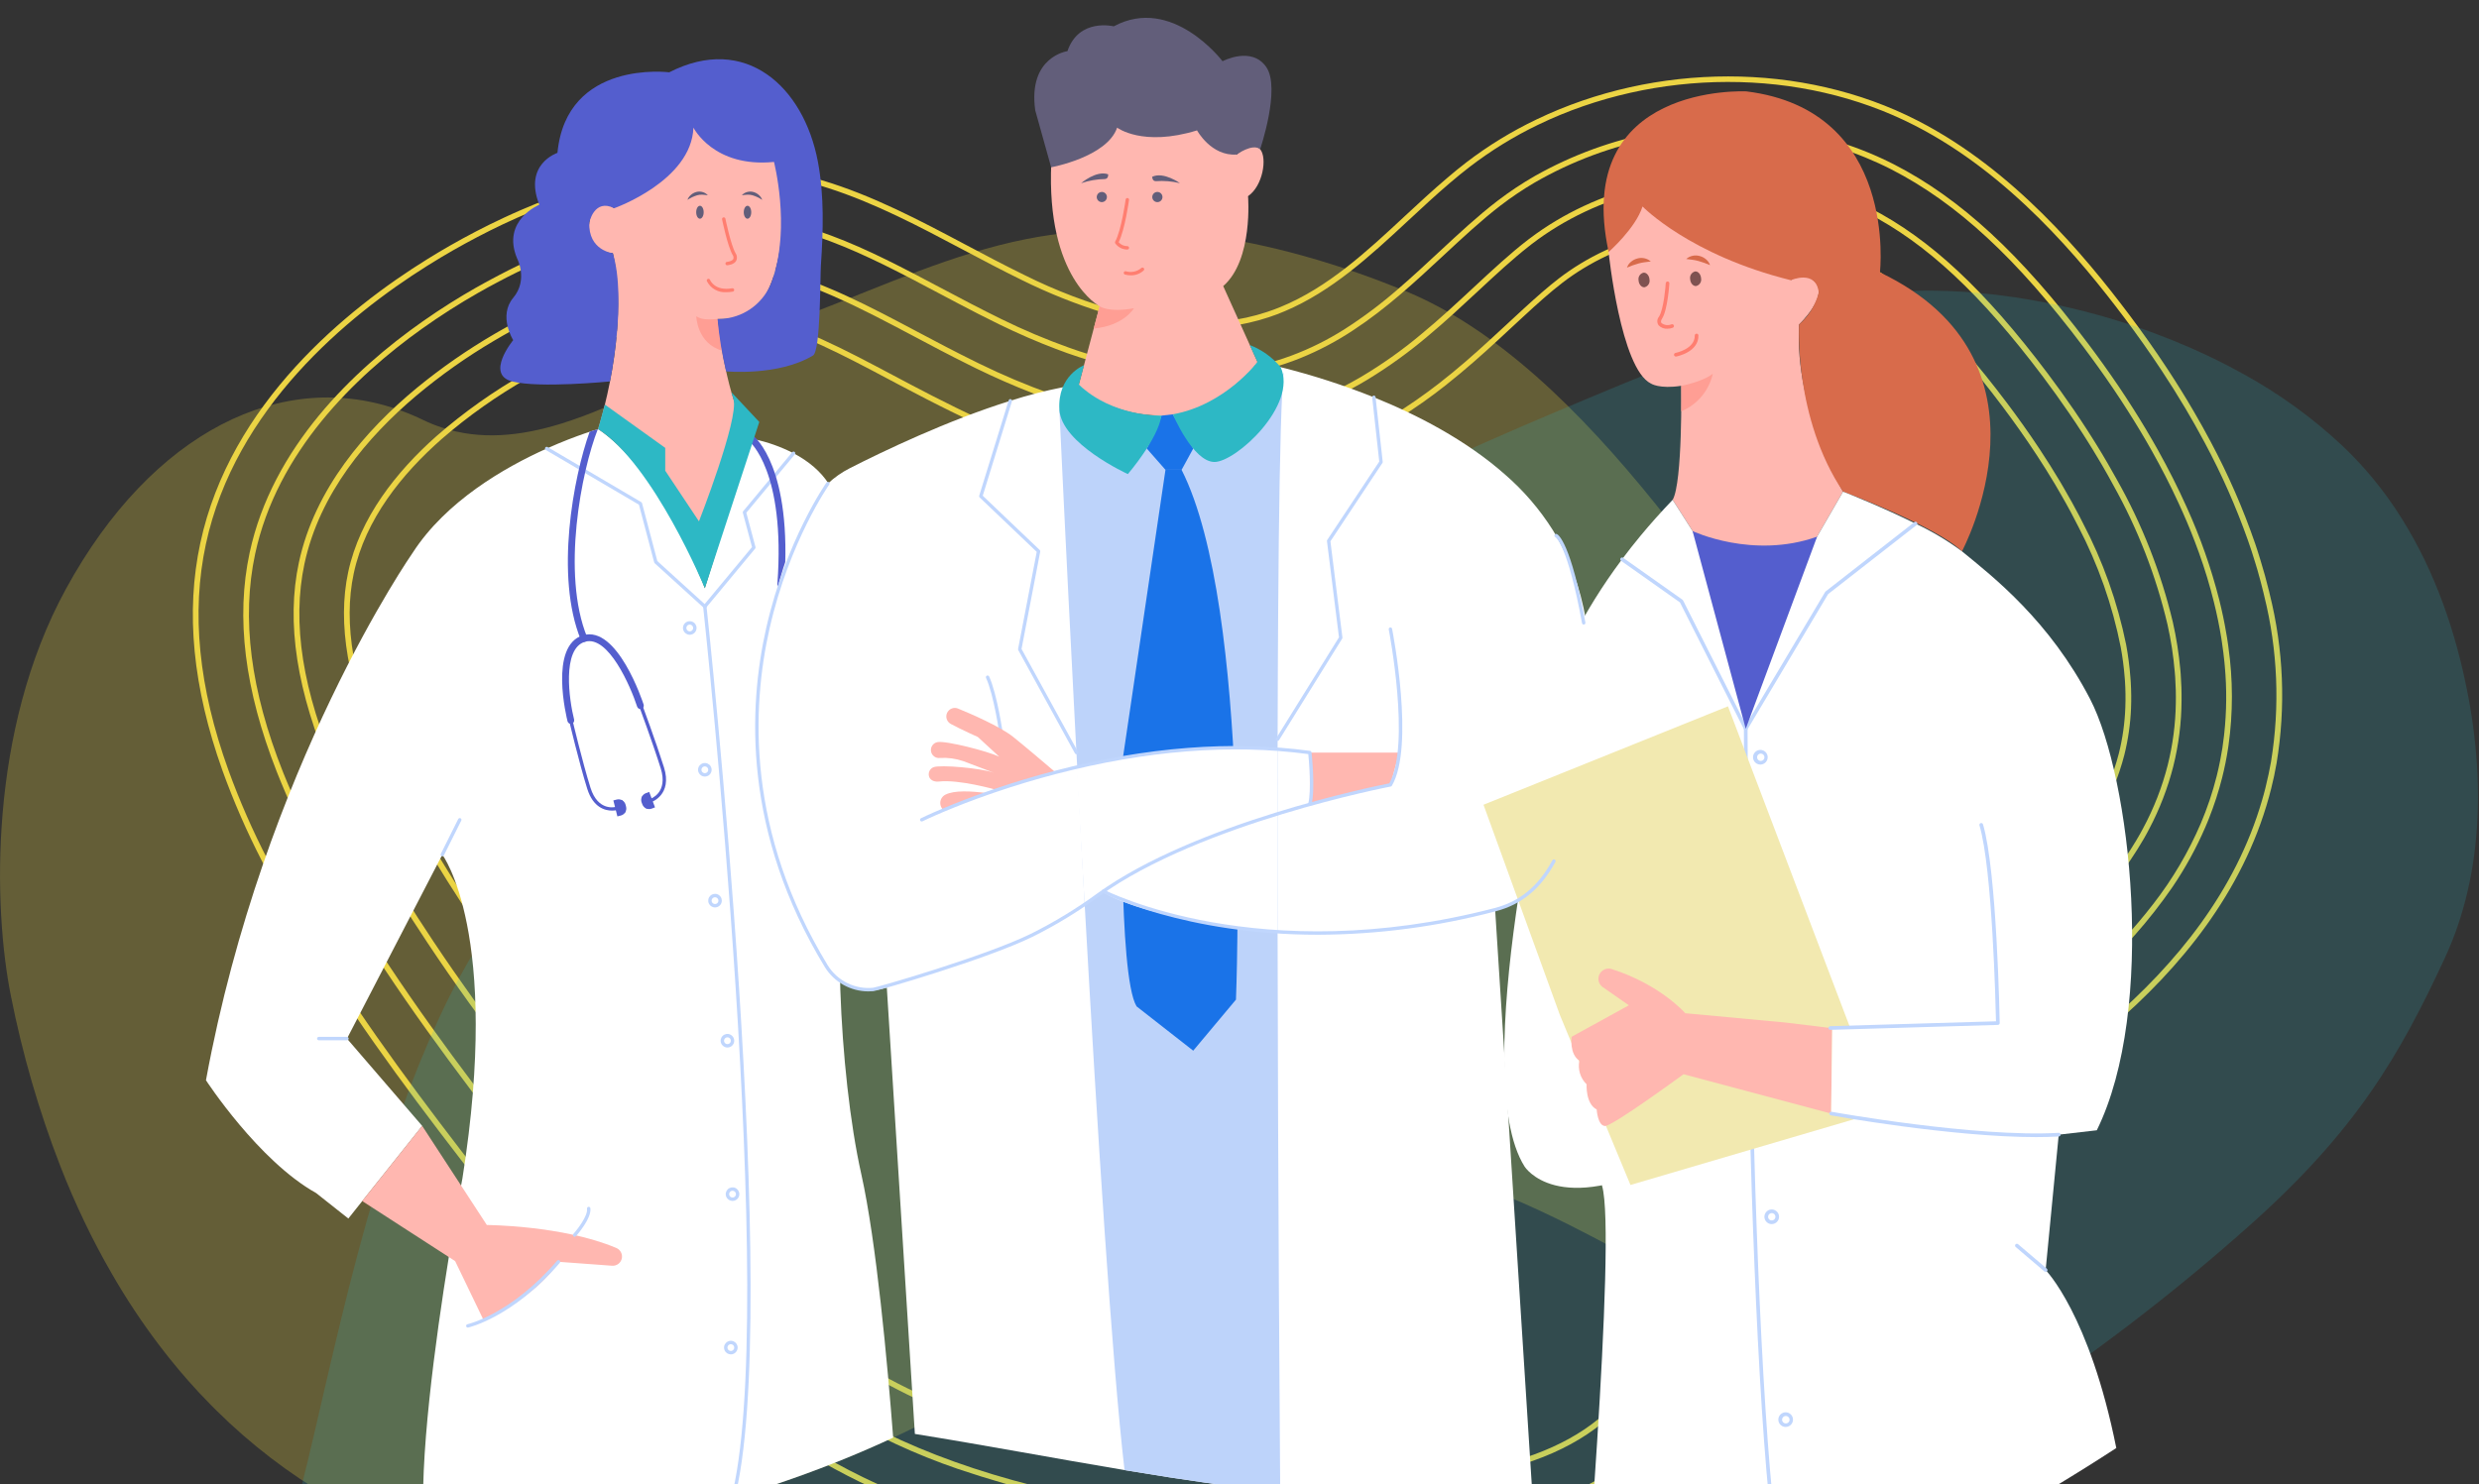 <svg width="673" height="403" viewBox="0 0 673 403" fill="none" xmlns="http://www.w3.org/2000/svg">
<rect x="0" y="0" width="673" height="403" fill="#333333" stroke="none"/>
<g clip-path="url(#clip0_79_800)">
<path d="M616.187 161.357C616.135 161.112 616.081 160.879 616.02 160.634C615.317 157.72 614.51 154.817 613.619 151.949C613.41 151.242 613.193 150.55 612.963 149.848C612.732 149.146 612.496 148.414 612.26 147.696C608.97 138.161 604.931 128.901 600.181 120.003C598.675 117.162 597.125 114.383 595.533 111.664C593.244 107.722 590.867 103.927 588.465 100.264C585.017 95.014 581.494 90.062 578.015 85.433C565.817 69.22 546.601 46.109 520.632 32.769C489.193 16.622 449.321 16.993 417.184 32.412C410.437 35.624 404.045 39.533 398.112 44.075C396.387 45.401 394.679 46.787 393.016 48.216C389.027 51.591 385.174 55.165 381.411 58.658C381.398 58.676 381.383 58.691 381.365 58.705C371.11 68.247 360.534 78.087 347.609 83.371C346.444 83.852 345.263 84.292 344.049 84.692C340.284 85.943 336.398 86.791 332.455 87.223C324.184 88.052 315.832 87.48 307.752 85.529C306.727 85.298 305.684 85.046 304.641 84.774C295.465 82.3 286.56 78.912 278.059 74.661C272.727 72.06 267.364 69.216 262.177 66.465C249.743 59.868 236.938 53.087 223.246 48.989C220.581 48.175 217.882 47.482 215.148 46.91C188.702 41.347 162.511 47.892 141.391 57.05C139.843 57.726 138.325 58.402 136.835 59.103C131.571 61.548 126.673 64.13 122.22 66.67C120.287 67.772 118.232 68.995 116.077 70.33C94.241 83.879 62.55 109.482 54.387 147.445C50.346 166.194 52.316 186.618 60.407 209.277C63.417 217.615 66.962 225.75 71.018 233.633C72.657 236.872 74.424 240.161 76.288 243.498C82.37 254.34 89.025 264.88 96.038 275.195C103.371 285.992 111.092 296.526 118.962 306.889C126.324 316.578 133.8 326.112 141.193 335.53C158.918 358.107 177.244 381.457 201.115 398.812C208.894 404.438 217.129 409.405 225.734 413.661C245.6 423.578 266.913 429.935 287.525 434.228C291.308 435.02 295.076 435.738 298.798 436.395C310.345 438.439 321.54 439.908 331.982 441.076C334.202 441.33 336.397 441.557 338.566 441.758C364.056 444.219 386.043 443.972 404.963 440.928C431.535 436.656 452.042 426.856 467.619 411.292C485.079 393.836 493.482 370.424 498.85 351.967C499.845 348.555 500.728 345.528 501.573 342.812C501.756 342.213 501.937 341.625 502.125 341.065C507.338 324.692 511.186 320.236 528.133 309.929C529.707 308.964 531.394 307.957 533.201 306.889C541.019 302.261 549.592 296.886 558.215 290.661C559.571 289.691 560.932 288.692 562.296 287.663C565.984 284.889 569.659 281.963 573.248 278.871C591.954 262.822 608.79 242.365 615.962 216.492C616.152 215.814 616.33 215.136 616.497 214.458C616.521 214.391 616.541 214.322 616.556 214.252C617.143 211.947 617.63 209.634 618.032 207.328C618.043 207.303 618.048 207.275 618.048 207.248C620.578 191.985 619.944 176.365 616.187 161.357ZM572.704 277.323C569.378 280.202 565.982 282.947 562.568 285.547C560.984 286.762 559.397 287.943 557.807 289.091C549.063 295.428 540.348 300.905 532.413 305.593C530.811 306.546 529.305 307.445 527.884 308.299C509.93 319.169 506.036 323.612 500.589 340.782C500.41 341.36 500.217 341.968 500.022 342.587C499.199 345.267 498.332 348.235 497.365 351.566C492.043 369.847 483.74 393.036 466.515 410.247C440.174 436.579 399.344 446.16 338.355 440.214C336.321 440.024 334.265 439.803 332.188 439.569C322.1 438.436 311.298 437.034 300.163 435.087C296.52 434.451 292.832 433.764 289.131 432.998C268.025 428.684 246.157 422.233 225.839 411.997C217.536 407.847 209.585 403.028 202.064 397.587C178.357 380.352 160.094 357.097 142.434 334.594C134.708 324.752 126.886 314.803 119.223 304.664C111.56 294.526 103.996 284.202 96.846 273.628C90.037 263.583 83.572 253.301 77.647 242.761C75.906 239.654 74.261 236.584 72.713 233.551C68.622 225.654 65.048 217.5 62.013 209.14C53.892 186.6 51.898 166.326 55.895 147.753C63.821 110.882 94.359 85.776 115.92 72.23C118.412 70.658 120.788 69.248 122.989 67.985C127.185 65.586 131.773 63.163 136.69 60.833C139.287 59.619 141.974 58.418 144.747 57.273C155.175 52.879 166.078 49.711 177.237 47.833C189.689 45.706 202.426 45.894 214.81 48.385C218.193 49.099 221.535 49.995 224.822 51.066C237.613 55.17 249.684 61.572 261.43 67.801C266.627 70.552 272.001 73.408 277.352 76.019C284.566 79.593 292.053 82.587 299.742 84.973C301.349 85.465 302.939 85.913 304.513 86.304C317.159 89.557 328.582 89.991 338.968 87.664C340.846 87.244 342.701 86.729 344.527 86.121C345.979 85.639 347.403 85.103 348.793 84.508C361.507 79.135 371.91 69.563 381.977 60.21C382.12 60.069 382.275 59.941 382.419 59.8C386.04 56.429 389.75 52.983 393.566 49.727C395.371 48.187 397.202 46.689 399.057 45.262C404.809 40.857 410.996 37.052 417.523 33.907C449.278 18.552 488.774 18.122 519.9 34.112C545.582 47.3 564.654 70.23 576.758 86.327C580.106 90.787 583.496 95.551 586.823 100.589C589.018 103.908 591.191 107.355 593.295 110.898C595.084 113.917 596.837 117.014 598.522 120.18C603.112 128.719 607.04 137.598 610.272 146.738C610.978 148.742 611.638 150.762 612.252 152.799C612.473 153.476 612.673 154.172 612.872 154.856C613.466 156.932 614.017 159.015 614.525 161.105C614.579 161.341 614.632 161.563 614.684 161.788C618.353 176.498 618.988 191.801 616.549 206.765V206.783C616.145 209.081 615.657 211.38 615.085 213.68C615.068 213.749 615.052 213.828 615.036 213.896C614.748 215.049 614.439 216.201 614.101 217.329C606.922 242.058 590.727 261.759 572.699 277.324L572.704 277.323Z" fill="#ECD444"/>
<path d="M604.964 175.696C604.934 175.442 604.904 175.199 604.863 174.956C604.846 174.785 604.819 174.622 604.79 174.462C604.733 174.046 604.674 173.631 604.606 173.225C604.537 172.818 604.468 172.394 604.391 171.977C603.882 168.914 603.231 165.874 602.476 162.852C600.285 154.261 597.342 145.88 593.68 137.805C591.294 132.465 588.649 127.265 585.857 122.253C583.67 118.344 581.408 114.557 579.072 110.892C577.768 108.836 576.454 106.828 575.13 104.866C572.418 100.862 569.682 97.046 566.969 93.442C548.599 69.005 532.315 53.955 514.19 44.643C504.71 39.813 494.49 36.598 483.953 35.13C460.754 31.821 437.113 36.269 416.703 47.782C413.151 49.819 409.739 52.09 406.489 54.579C401.183 58.657 396.134 63.34 390.764 68.336C390.742 68.345 390.731 68.364 390.72 68.373C387.143 71.696 383.534 75.058 379.786 78.29C379.768 78.299 379.753 78.311 379.74 78.327C375.091 82.399 370.142 86.117 364.936 89.449C360.382 92.332 355.54 94.731 350.487 96.609C349.781 96.871 349.066 97.122 348.34 97.364C343.895 98.831 339.314 99.853 334.667 100.415C327.317 101.273 319.885 101.151 312.567 100.053C304.924 98.909 297.412 97.01 290.143 94.385C283.914 92.159 277.816 89.582 271.878 86.666C269.114 85.313 266.364 83.912 263.634 82.501C260.904 81.09 258.219 79.663 255.572 78.259C245.413 72.871 235.649 67.691 225.648 63.979C221.255 62.316 216.744 60.984 212.153 59.995C210.524 59.653 208.829 59.36 207.141 59.105C196.593 57.688 185.882 58.058 175.457 60.199C168.721 61.538 162.1 63.4 155.654 65.769C148.77 68.293 142.059 71.267 135.565 74.671C133.276 75.858 131.093 77.053 129.022 78.231C124.783 80.647 119.868 83.68 114.69 87.325C96.03 100.439 73.931 121.448 67.775 150.087C63.992 167.67 66.399 187.283 75.126 209.543C78.22 217.36 81.778 224.985 85.781 232.378C86.596 233.898 87.436 235.429 88.299 236.971C93.3 245.884 98.733 254.626 104.447 263.229C119.185 285.411 135.836 306.61 152.078 327.302C169.242 349.171 186.989 371.777 209.353 388.035C214.851 392.024 220.603 395.65 226.573 398.89C235.612 403.78 245.03 407.932 254.737 411.306C269.612 416.418 284.872 420.334 300.37 423.016C303.608 423.599 306.913 424.153 310.288 424.679C312.055 424.961 313.834 425.223 315.628 425.487C321.381 426.312 327.285 427.059 333.672 427.775C334.707 427.886 335.74 428.007 336.766 428.107C362.068 430.745 383.88 430.596 402.398 427.615C426.234 423.778 444.6 415.262 457.882 401.979C473.168 386.707 480.768 365.336 485.692 348.432C486.506 345.612 487.283 343.007 488.023 340.592C488.244 339.875 488.465 339.17 488.685 338.482C489.882 334.57 491.276 330.721 492.863 326.95C496.195 318.812 501.765 311.785 508.926 306.681C514.329 302.709 519.954 299.048 525.774 295.717C525.915 295.625 526.066 295.537 526.205 295.456C535.751 289.867 544.978 283.75 553.843 277.133C557.757 274.193 561.444 271.227 564.904 268.233C565.895 267.379 566.866 266.513 567.829 265.647C576.118 258.322 583.483 250.015 589.762 240.908C593.25 235.773 596.245 230.319 598.706 224.621C598.933 224.096 599.161 223.568 599.367 223.042C599.482 222.769 599.596 222.496 599.699 222.223C601.13 218.617 602.324 214.922 603.275 211.161C603.941 208.52 604.475 205.871 604.877 203.214C604.913 203.005 604.943 202.795 604.969 202.578C604.98 202.549 604.986 202.519 604.987 202.489C606.237 193.601 606.229 184.582 604.964 175.696ZM603.761 199.902C603.522 202.091 603.183 204.273 602.744 206.447C602.461 207.901 602.137 209.364 601.773 210.812C600.668 215.192 599.226 219.48 597.459 223.638C594.125 231.404 589.817 238.715 584.639 245.394C579.394 252.193 573.536 258.496 567.138 264.223C566.518 264.793 565.879 265.361 565.218 265.927C561.524 269.192 557.54 272.437 553.267 275.663C544.357 282.331 535.079 288.493 525.477 294.119C525.456 294.129 525.434 294.147 525.411 294.156C519.767 297.497 515.099 300.405 511.171 303.143C500.364 310.691 495.212 317.001 490.808 327.83C489.576 330.872 488.392 334.28 487.167 338.175C486.947 338.872 486.726 339.574 486.49 340.313C485.764 342.699 485.001 345.27 484.202 348.026C479.335 364.753 471.813 385.891 456.784 400.918C433.484 424.21 394.153 432.61 336.588 426.558C335.686 426.466 334.783 426.364 333.87 426.261C327.494 425.553 321.601 424.797 315.868 423.972C314.402 423.761 312.944 423.541 311.501 423.321C308.157 422.813 304.876 422.267 301.66 421.685C271.294 416.294 246.841 408.322 226.665 397.186C220.99 394.079 215.519 390.613 210.285 386.81C188.085 370.672 170.406 348.148 153.301 326.366C137.012 305.631 120.336 284.38 105.59 262.159C99.952 253.663 94.591 245.024 89.655 236.215C88.892 234.861 88.147 233.516 87.429 232.173C83.477 224.924 79.953 217.449 76.876 209.788C67.997 187.487 65.521 167.881 69.275 150.385C75.22 122.744 96.323 102.289 114.523 89.302C119.444 85.794 124.539 82.536 129.789 79.542C131.58 78.525 133.457 77.479 135.413 76.46C141.904 73.013 148.614 69.997 155.502 67.433C162.133 64.961 168.953 63.028 175.896 61.655C186.094 59.59 196.565 59.24 206.879 60.621C208.538 60.854 210.191 61.147 211.801 61.491C216.467 62.491 221.049 63.851 225.505 65.559C235.261 69.236 244.861 74.314 254.833 79.608C256.486 80.484 258.146 81.371 259.825 82.247C263.541 84.206 267.326 86.16 271.157 88.026C276.497 90.627 281.664 92.869 286.659 94.754C294.936 97.948 303.535 100.232 312.305 101.565C321.891 103.039 331.663 102.803 341.167 100.867C343.75 100.328 346.301 99.64 348.804 98.804C350.278 98.315 351.702 97.787 353.109 97.215C358.131 95.173 362.935 92.631 367.448 89.627C376.412 83.746 384.184 76.531 391.804 69.445C397.13 64.496 402.158 59.809 407.421 55.769C410.336 53.537 413.384 51.485 416.549 49.624C436.851 37.903 460.498 33.333 483.705 36.646C494.07 38.089 504.122 41.248 513.45 45.993C531.368 55.202 547.479 70.11 565.712 94.356C568.382 97.905 571.08 101.66 573.744 105.592C575.031 107.5 576.323 109.459 577.583 111.449C579.887 115.046 582.128 118.778 584.281 122.613C586.78 127.074 589.155 131.678 591.336 136.4C592.989 139.96 594.534 143.595 595.93 147.29C596.292 148.228 596.635 149.173 596.977 150.119C598.565 154.522 599.924 159.005 601.046 163.549C601.854 166.802 602.524 170.076 603.056 173.37C603.131 173.816 603.197 174.272 603.252 174.717C603.386 175.578 603.506 176.429 603.604 177.288C603.702 178.097 603.8 178.895 603.877 179.692C603.915 180.106 603.952 180.53 603.992 180.942C604.547 187.057 604.492 193.212 603.828 199.316C603.816 199.514 603.794 199.711 603.76 199.907L603.761 199.902Z" fill="#ECD444"/>
<path d="M592.249 190.239C592.279 187.875 592.196 185.504 592.022 183.126C591.989 182.674 591.954 182.22 591.909 181.756C591.514 177.45 590.839 173.174 589.888 168.956C586.652 155.406 581.537 142.375 574.69 130.243C573.871 128.753 573.037 127.293 572.197 125.841C571.13 123.994 570.036 122.173 568.928 120.394C568.568 119.807 568.206 119.231 567.841 118.666C567.427 117.995 566.999 117.334 566.57 116.674C565.398 114.858 564.217 113.078 563.026 111.334C560.669 107.885 558.28 104.581 555.927 101.445C538.828 78.71 523.963 64.85 507.732 56.509C499.609 52.377 490.855 49.627 481.828 48.372C458.179 44.966 433.356 51.084 415.316 64.741C415.163 64.851 415.012 64.961 414.87 65.072C410.038 68.781 405.217 73.271 400.089 78.033C395.572 82.229 390.842 86.64 385.698 90.874C380.636 95.114 375.239 98.938 369.56 102.308C369.306 102.461 369.044 102.613 368.787 102.756C363.656 105.724 358.239 108.167 352.618 110.047C351.229 110.514 349.821 110.937 348.41 111.319C336.024 114.598 323.094 115.274 310.434 113.306C301.912 112.034 293.538 109.921 285.432 107C278.694 104.595 272.097 101.811 265.674 98.659L265.114 98.379C259.555 95.662 254.191 92.82 249.004 90.068C242.425 86.579 236.035 83.194 229.729 80.306C227.974 79.494 226.235 78.722 224.494 78.018C219.543 75.906 214.407 74.259 209.152 73.096C207.794 72.812 206.402 72.566 205.006 72.37C196.548 71.236 187.963 71.463 179.577 73.043C178.009 73.316 176.451 73.631 174.906 73.986C170.186 75.058 165.537 76.42 160.984 78.063C152.272 81.233 143.852 85.153 135.819 89.781C135.304 90.076 134.789 90.372 134.251 90.685C126.863 94.987 119.83 99.871 113.218 105.291C99.239 116.813 85.444 132.754 81.15 152.715C77.635 169.044 80.546 187.869 90.031 209.862C93.058 216.81 96.444 223.597 100.174 230.194C100.213 230.272 100.255 230.348 100.302 230.422C105.176 239.117 110.492 247.671 116.104 256.096C130.525 277.795 146.935 298.689 162.955 319.083C179.558 340.23 196.728 362.097 217.576 377.25C220.713 379.53 223.993 381.71 227.416 383.789C237.743 389.952 248.685 395.02 260.065 398.908C276.567 404.473 293.528 408.572 310.75 411.156C313.053 411.538 315.386 411.885 317.762 412.228C318.632 412.355 319.512 412.482 320.393 412.599C325.136 413.255 330.07 413.871 335.371 414.468H335.441C360.879 417.314 382.445 417.32 400.33 414.436C421.128 411.091 436.963 403.847 448.162 392.656C461.258 379.56 468.074 360.25 472.544 344.878C473.243 342.462 473.922 340.181 474.59 338.012C474.826 337.25 475.05 336.518 475.283 335.794C476.905 330.412 478.868 325.14 481.159 320.008C487.926 305.314 497.198 297.038 519.228 284.005C520.809 283.07 522.371 282.124 523.899 281.198C532.304 276.094 540.42 270.529 548.21 264.529C552.962 260.846 557.31 257.141 561.254 253.414C561.687 253.004 562.118 252.602 562.525 252.19C563.636 251.123 564.704 250.064 565.733 248.992C572.014 242.647 577.47 235.535 581.973 227.826C582.27 227.317 582.557 226.806 582.834 226.292C583.038 225.911 583.244 225.529 583.439 225.148C586.297 219.737 588.504 214.006 590.013 208.075C591.468 202.24 592.218 196.252 592.249 190.239ZM588.504 207.724C586.979 213.737 584.718 219.538 581.772 224.997C581.552 225.423 581.312 225.847 581.084 226.268C580.735 226.896 580.368 227.522 579.998 228.149C575.965 234.881 571.18 241.133 565.737 246.786C564.537 248.058 563.291 249.326 561.999 250.591C561.49 251.088 560.965 251.592 560.443 252.09C556.527 255.8 552.214 259.487 547.506 263.151V263.161C540.33 268.703 532.869 273.866 525.154 278.629C522.976 279.993 520.737 281.344 518.436 282.708C496.351 295.781 486.905 304.124 480.052 318.689C477.575 324.143 475.475 329.759 473.765 335.499C473.532 336.216 473.298 336.951 473.072 337.707C472.416 339.848 471.751 342.099 471.055 344.476C466.631 359.67 459.912 378.756 447.065 391.599C426.586 412.069 390.113 419.062 335.568 412.959C335.488 412.953 335.417 412.939 335.336 412.932C330.429 412.386 325.851 411.821 321.429 411.217C320.276 411.058 319.131 410.898 317.996 410.73C315.903 410.426 313.831 410.115 311.793 409.784C276.159 404.143 248.958 395.211 227.518 382.042C224.39 380.134 221.386 378.13 218.506 376.032C197.83 361.001 180.726 339.219 164.178 318.135C148.251 297.847 131.935 277.068 117.574 255.517C111.959 247.103 106.64 238.559 101.778 229.884C101.735 229.82 101.696 229.754 101.661 229.686C97.971 223.165 94.616 216.46 91.61 209.597C82.133 187.755 79.209 169.12 82.673 153.019C86.756 134.021 99.672 118.699 113.046 107.427C119.652 101.888 126.705 96.906 134.134 92.534C134.984 92.031 135.801 91.557 136.596 91.099C138.442 90.044 140.381 88.974 142.411 87.921L142.443 87.902C142.978 87.618 143.522 87.335 144.077 87.062C149.514 84.28 155.115 81.831 160.851 79.731C165.405 78.064 170.056 76.676 174.779 75.574C176.941 75.072 179.141 74.641 181.35 74.28C183.227 73.978 185.116 73.737 187.017 73.556C192.923 72.949 198.881 73.054 204.762 73.87C206.127 74.065 207.489 74.308 208.805 74.589C214.139 75.766 219.35 77.45 224.365 79.616C225.136 79.94 225.908 80.263 226.679 80.608V80.618C233.711 83.695 240.879 87.496 248.264 91.409C252.95 93.907 257.784 96.463 262.79 98.941C263.516 99.313 264.244 99.671 264.982 100.034C270.138 102.542 275.162 104.745 280.054 106.645C289.758 110.513 299.873 113.255 310.201 114.818C324.419 117.06 338.963 115.967 352.686 111.626C352.822 111.584 352.959 111.534 353.095 111.499C359.484 109.359 365.615 106.515 371.376 103.019C371.411 103.001 371.444 102.98 371.475 102.955C377.257 99.421 382.751 95.438 387.908 91.041C392.612 87.099 396.972 83.042 401.159 79.149C406.008 74.641 410.604 70.364 415.151 66.816C415.371 66.631 415.598 66.466 415.818 66.291C433.569 52.651 458.165 46.521 481.584 49.9C490.44 51.128 499.029 53.821 507.001 57.868C523.013 66.103 537.719 79.822 554.679 102.368C557.003 105.465 559.356 108.734 561.685 112.141C562.956 113.993 564.228 115.893 565.465 117.832C565.948 118.567 566.42 119.311 566.88 120.064C567.306 120.725 567.723 121.396 568.128 122.065C568.996 123.463 569.84 124.889 570.684 126.328C571.724 128.115 572.741 129.929 573.735 131.771C580.382 143.653 585.334 156.406 588.447 169.659C589.389 173.879 590.044 178.157 590.406 182.465C590.452 182.928 590.485 183.391 590.519 183.856C590.672 186.232 590.744 188.612 590.692 190.986C590.606 196.631 589.872 202.247 588.504 207.724Z" fill="#ECD444"/>
<path d="M565.661 225.515C563.102 229.286 560.269 232.865 557.185 236.221C555.803 237.729 554.36 239.235 552.834 240.745C553.128 241.156 553.432 241.578 553.735 241.989C555.137 240.621 556.469 239.25 557.734 237.873C560.583 234.816 563.234 231.58 565.669 228.183L565.661 225.515ZM384.474 108.658C384.996 108.912 385.528 109.167 386.05 109.421C388.371 107.787 390.598 106.104 392.751 104.408L390.483 104.251C388.551 105.74 386.547 107.22 384.474 108.658ZM356.885 122.726C351.81 124.41 346.605 125.672 341.322 126.5C339.425 126.812 337.511 127.062 335.582 127.25L335.455 128.785C339.448 128.397 343.414 127.771 347.332 126.912C350.726 126.178 354.077 125.259 357.37 124.162C365.277 121.505 372.84 117.92 379.902 113.482L377.278 113.303C370.844 117.178 364.006 120.34 356.886 122.732L356.885 122.726ZM578.532 192.347C578.631 190.018 578.599 187.671 578.463 185.315C578.437 184.891 578.411 184.459 578.374 184.036C578.147 181.037 577.759 178.052 577.214 175.094C574.866 163.52 570.885 152.338 565.389 141.884C565.09 141.284 564.781 140.682 564.473 140.078C563.827 138.851 563.178 137.635 562.509 136.435C561.707 134.987 560.893 133.548 560.058 132.127L559.251 130.748C557.442 127.717 555.576 124.763 553.682 121.905C550.778 117.516 547.804 113.352 544.879 109.463C529.044 88.418 515.604 75.749 501.269 68.396C494.502 64.959 487.209 62.676 479.69 61.643C459.496 58.734 438.393 63.954 423.23 75.594C420.214 77.914 417.06 80.705 413.755 83.731C412.349 85.02 410.911 86.354 409.448 87.715C407.888 89.163 406.282 90.656 404.616 92.175C400.302 96.14 395.626 100.272 390.482 104.254C388.549 105.745 386.541 107.223 384.473 108.663C382.173 110.274 379.775 111.824 377.28 113.313C370.844 117.185 364.005 120.343 356.885 122.732C351.81 124.415 346.605 125.677 341.322 126.505C339.425 126.817 337.511 127.067 335.582 127.255C330.529 127.758 325.447 127.902 320.374 127.685C316.332 127.521 312.3 127.148 308.296 126.567C302.737 125.761 297.235 124.606 291.821 123.11C280.673 119.988 269.843 115.826 259.474 110.678C255.206 108.591 251.111 106.475 247.151 104.39C246.847 104.229 246.552 104.078 246.261 103.918C244.957 103.227 243.662 102.548 242.387 101.867C235.837 98.39 229.464 95.017 223.327 92.231C219.882 90.632 216.354 89.222 212.756 88.006H212.736C210.574 87.278 208.372 86.675 206.141 86.201C205.084 85.977 203.979 85.781 202.872 85.625C201.81 85.472 200.746 85.35 199.681 85.256C194.072 84.821 188.432 85.081 182.888 86.029C181.743 86.211 180.616 86.424 179.482 86.657C177.368 87.094 175.269 87.612 173.196 88.191C172.381 88.416 171.563 88.651 170.765 88.898C166.977 90.051 163.296 91.402 159.769 92.865C153.883 95.336 148.153 98.167 142.614 101.341C133.996 106.213 125.899 111.952 118.448 118.47C107.624 128.093 97.716 140.526 94.528 155.354C91.532 169.323 94.391 186.018 103.271 206.024C105.793 211.71 108.802 217.668 112.298 223.895C112.906 224.969 113.512 226.056 114.13 227.127C118.763 235.155 123.782 243.097 129.082 250.948C142.885 271.453 158.535 291.38 173.812 310.853C189.851 331.279 206.446 352.405 225.797 366.483C226.617 367.08 227.438 367.669 228.281 368.247C239.769 375.994 252.259 382.139 265.407 386.511C280.72 391.812 298.455 395.864 319.153 398.877L319.87 398.987C322.762 399.406 325.707 399.796 328.744 400.186C330.698 400.431 332.706 400.667 334.753 400.909C335.516 400.992 336.279 401.083 337.053 401.163C361.09 403.853 381.429 403.857 398.07 401.177C415.913 398.311 429.415 392.35 438.439 383.335C449.346 372.435 455.349 355.164 459.38 341.335C459.991 339.253 460.583 337.258 461.171 335.333C461.382 334.626 461.602 333.934 461.806 333.263C465.06 322.889 468.223 314.727 472.318 307.689C476.678 300.218 482.383 293.618 489.146 288.224C496.416 282.413 504.131 277.181 512.218 272.574C522.436 266.632 532.235 259.995 541.544 252.711C545.795 249.355 549.865 245.776 553.737 241.989C555.138 240.621 556.471 239.25 557.735 237.873C560.585 234.816 563.235 231.58 565.67 228.183C566.399 227.166 567.094 226.149 567.741 225.132C568.339 224.22 568.902 223.318 569.448 222.404C569.495 222.326 569.533 222.247 569.575 222.181C572.765 216.817 575.172 211.024 576.723 204.979C577.754 200.84 578.361 196.607 578.534 192.346L578.532 192.347ZM575.215 204.639C573.684 210.576 571.313 216.263 568.174 221.529C568.162 221.554 568.146 221.576 568.128 221.596C567.698 222.328 567.25 223.059 566.783 223.789C566.418 224.365 566.044 224.94 565.659 225.516C563.099 229.288 560.266 232.866 557.182 236.223C555.8 237.731 554.357 239.236 552.831 240.746C548.991 244.517 544.95 248.078 540.725 251.412C531.43 258.7 521.643 265.338 511.434 271.277C503.366 275.882 495.659 281.09 488.378 286.858C481.605 292.215 475.857 298.753 471.411 306.155C467.045 313.492 463.707 322.035 460.283 332.998C460.075 333.665 459.865 334.342 459.655 335.04C459.071 336.925 458.49 338.889 457.893 340.933C453.921 354.585 447.995 371.62 437.331 382.277C420.271 399.332 386.602 405.182 337.242 399.653C336.39 399.554 335.559 399.466 334.727 399.371C332.995 399.171 331.302 398.965 329.642 398.76C326.372 398.346 323.213 397.93 320.12 397.489C320.092 397.489 320.064 397.484 320.037 397.474C279.379 391.607 250.179 381.736 228.389 366.451C227.827 366.062 227.277 365.663 226.726 365.265C207.549 351.307 191.018 330.266 175.047 309.914C159.852 290.558 144.294 270.746 130.553 250.367C125.288 242.568 120.297 234.687 115.69 226.719C115.012 225.532 114.334 224.342 113.656 223.15C110.172 216.956 107.181 211.041 104.682 205.405C95.94 185.698 93.112 169.317 96.044 155.663C99.2 140.984 109.15 128.665 119.975 119.161C127.211 112.89 135.055 107.356 143.39 102.643C148.639 99.63 154.063 96.933 159.633 94.564C166.015 91.814 172.648 89.685 179.438 88.207C180.523 87.981 181.6 87.774 182.692 87.588C188.256 86.596 193.925 86.321 199.559 86.771C200.596 86.851 201.621 86.961 202.64 87.111C203.712 87.265 204.782 87.458 205.806 87.68C207.778 88.101 209.726 88.623 211.643 89.243L211.652 89.254C215.589 90.547 219.444 92.075 223.197 93.831C229.133 96.563 235.301 99.823 241.645 103.195C242.224 103.495 242.804 103.805 243.38 104.117C243.694 104.278 244.015 104.451 244.341 104.625C248.96 107.066 253.739 109.56 258.776 112.02C267.193 116.168 275.895 119.71 284.816 122.617C292.401 125.074 300.179 126.891 308.067 128.05C312.106 128.637 316.174 129.014 320.252 129.178C325.324 129.403 330.405 129.269 335.457 128.777C339.45 128.389 343.416 127.764 347.335 126.904C350.728 126.17 354.079 125.252 357.373 124.154C365.279 121.497 372.843 117.912 379.905 113.474C382.027 112.167 384.073 110.804 386.05 109.406C388.371 107.772 390.598 106.089 392.751 104.393C397.827 100.381 402.444 96.246 406.723 92.314C408.029 91.109 409.304 89.915 410.555 88.754C411.572 87.811 412.579 86.881 413.575 85.963C417.295 82.52 420.84 79.334 424.191 76.768C439.017 65.374 459.681 60.277 479.46 63.125C486.807 64.137 493.934 66.367 500.548 69.723C514.661 76.971 527.945 89.504 543.621 110.358C546.749 114.513 549.924 118.99 553.016 123.708C554.653 126.207 556.258 128.77 557.829 131.396C558.432 132.413 559.035 133.423 559.609 134.455C560.505 136.011 561.38 137.581 562.232 139.167C562.87 140.373 563.497 141.583 564.115 142.795C564.149 142.848 564.179 142.904 564.204 142.961C569.602 153.3 573.49 164.359 575.749 175.801C576.234 178.458 576.585 181.138 576.799 183.831C576.835 184.163 576.856 184.507 576.882 184.839C577.043 187.247 577.078 189.661 576.986 192.072C576.837 196.311 576.245 200.523 575.217 204.638L575.215 204.639Z" fill="#ECD444"/>
<path opacity="0.27" d="M541.486 342.807C541.486 342.807 530.891 381.892 485.061 362.793C449.759 348.104 415.675 321.492 378.643 316.031C336.291 309.792 315.326 338.074 286.4 363.402C276.28 372.26 261.681 381.293 244.741 389.349C243.992 389.698 243.245 390.059 242.489 390.399C233.927 394.397 224.791 398.123 215.361 401.445C210 403.353 204.538 405.108 199.029 406.714C195.541 407.731 192.038 408.685 188.518 409.575C178.945 412.021 169.237 413.907 159.445 415.221C154.914 415.823 150.429 416.264 146.02 416.54C135.725 417.301 125.378 416.902 115.172 415.35C112.284 414.88 109.487 414.296 106.781 413.596C105.112 413.154 103.475 412.684 101.871 412.157C100.459 411.688 99.073 411.171 97.709 410.632C97.358 410.484 97.007 410.337 96.656 410.199C94.426 409.267 92.254 408.201 90.152 407.007H90.143C89.94 406.896 89.762 406.793 89.571 406.682C78.361 400.139 68.023 392.206 58.802 383.071C58.36 382.639 57.913 382.195 57.474 381.752C56.311 380.579 55.169 379.393 54.049 378.192C50.262 374.125 46.684 369.869 43.327 365.44C38.579 359.194 34.24 352.648 30.337 345.842C27.709 341.303 25.251 336.641 22.962 331.857C20.581 326.898 18.376 321.812 16.365 316.641C10.556 301.659 6.07 286.197 2.958 270.432C-1.804 246.68 -3.225 198.535 17.924 159.883C41.231 117.263 76.746 99.693 109.033 111.568C111.028 112.294 112.984 113.125 114.891 114.058C116.505 114.838 118.169 115.51 119.873 116.069C130.337 119.585 141.216 118.468 152.279 115.065C156.249 113.825 160.153 112.382 163.976 110.742C163.985 110.733 164.003 110.733 164.013 110.724C164.169 110.661 164.317 110.597 164.474 110.531C164.612 110.475 164.741 110.404 164.88 110.354C175.214 105.904 185.622 100.26 195.928 95.25C195.956 95.232 195.983 95.223 196.012 95.204H196.021L196.031 95.194C201.85 92.293 207.818 89.704 213.912 87.438C216.412 86.534 218.904 85.592 221.396 84.632C240.274 77.362 258.794 68.855 278.61 64.925C313 58.124 348.874 65.711 381.326 78.95C431.309 99.37 471.724 167.99 503.908 212.364C529.084 247.093 553.407 298.773 541.486 342.807Z" fill="#ECD444"/>
<g opacity="0.18">
<path d="M663.683 260.252C651.514 286.479 639.694 307.064 610.48 332.998C590.062 351.182 568.329 367.834 545.46 382.817C521.372 398.518 496.173 412.446 470.064 424.488C467.219 425.815 464.366 427.118 461.505 428.396C438.553 438.768 414.459 446.397 389.721 451.127C385.6 451.925 381.417 452.636 377.159 453.285C369.936 454.378 362.526 455.259 354.868 455.919C337.388 457.44 318.338 456.642 298.491 454.549C288.127 453.466 277.539 452.02 266.835 450.385C265.773 450.227 264.711 450.078 263.64 449.908C259.063 449.195 254.465 448.444 249.856 447.677C227.96 444.002 205.83 439.827 184.347 436.376C160.169 432.478 136.815 429.497 115.524 429.163C75.534 428.537 82.149 402.427 82.149 402.427C86.11 386.766 90.665 364.877 96.825 341.582C97.005 340.923 97.175 340.254 97.365 339.584C98.735 334.444 100.191 329.239 101.74 324.033C101.932 323.364 102.122 322.705 102.326 322.058C103.855 316.937 105.484 311.834 107.211 306.749C107.434 306.102 107.65 305.455 107.88 304.817C109.636 299.77 111.469 294.768 113.424 289.888C113.679 289.26 113.923 288.633 114.189 288.007C115.729 284.248 117.311 280.563 118.979 276.96C122.647 268.904 126.899 261.125 131.7 253.688C133.749 250.555 135.89 247.573 138.125 244.742C139.111 243.479 140.131 242.246 141.172 241.046C151.948 228.575 164.713 219.992 179.974 217.677C186.372 216.801 192.82 216.339 199.278 216.295C203.208 216.21 207.156 216.188 211.086 216.125C211.224 216.125 211.363 216.114 211.499 216.114H211.511C217.767 216.084 224.017 215.708 230.233 214.988C231.614 214.82 232.994 214.608 234.363 214.373L234.524 214.341C240.395 213.285 246.138 211.617 251.662 209.365C262.218 204.872 272.183 199.1 281.332 192.177C286.545 188.384 291.631 184.444 296.685 180.599C297.004 180.365 297.334 180.122 297.653 179.879C297.717 179.825 297.79 179.77 297.853 179.719C303.461 175.491 309.149 171.442 314.917 167.571C318.793 164.957 322.705 162.415 326.652 159.945C327.949 159.125 329.232 158.335 330.54 157.533C334.118 155.325 337.739 153.188 341.368 151.085L341.39 151.075C343.354 149.938 345.341 148.822 347.315 147.708C348.377 147.135 349.428 146.537 350.5 145.967C350.545 145.932 350.594 145.903 350.646 145.882C355.499 143.205 360.405 140.633 365.353 138.095C366.446 137.521 367.563 136.969 368.676 136.407C369.325 136.088 369.973 135.759 370.621 135.43C372.169 134.664 373.71 133.909 375.261 133.156C384.317 128.716 393.496 124.435 402.796 120.316C404.356 119.623 405.919 118.934 407.478 118.266C410.94 116.736 414.42 115.232 417.917 113.752C418.628 113.445 419.35 113.136 420.062 112.839C433.495 107.104 447.139 101.528 460.987 95.897C461.134 95.833 461.296 95.77 461.445 95.705C470.141 92.168 478.905 88.592 487.737 84.976C493.258 82.767 499.017 81.21 504.899 80.335C505.992 80.154 507.108 79.996 508.234 79.846C508.987 79.75 509.761 79.654 510.537 79.57C513.34 79.277 516.227 79.081 519.192 78.996C519.606 78.974 520.03 78.974 520.455 78.964C520.709 78.964 520.976 78.953 521.23 78.953L522.97 78.921C523.725 78.933 524.511 78.942 525.285 78.942C526.028 78.953 526.783 78.974 527.546 78.996C528.11 78.996 528.672 79.006 529.244 79.038C529.745 79.06 530.242 79.081 530.743 79.123C530.923 79.133 531.082 79.145 531.262 79.145C532.005 79.155 532.76 79.21 533.514 79.261C534.712 79.346 535.924 79.442 537.156 79.553C537.835 79.618 538.527 79.681 539.205 79.766C540.647 79.893 542.081 80.058 543.527 80.255C544.727 80.413 545.937 80.562 547.126 80.752C549.845 81.156 552.574 81.63 555.321 82.176C556 82.295 556.68 82.431 557.381 82.57C560.195 83.164 563.02 83.813 565.843 84.534C568.425 85.203 570.993 85.904 573.574 86.69C574.264 86.903 574.944 87.115 575.645 87.327C579.157 88.432 582.652 89.631 586.094 90.96C588.886 92.011 591.646 93.133 594.376 94.326C599.314 96.484 604.135 98.84 608.787 101.433C618.726 106.858 627.929 113.533 636.173 121.296C640.65 125.584 644.724 130.274 648.343 135.308C658.622 149.652 664.877 166.006 668.582 181.962C674.896 209.107 674.535 236.936 663.683 260.252Z" fill="#2DB8C5"/>
</g>
<path d="M242.482 390.397C233.919 394.394 224.784 398.121 215.354 401.443C209.992 403.35 204.532 405.106 199.022 406.712C195.534 407.729 192.03 408.683 188.512 409.573C178.938 412.019 169.231 413.904 159.438 415.219C154.908 415.82 150.422 416.262 146.013 416.538C135.718 417.298 125.371 416.899 115.166 415.347C113.588 397.548 118.256 363.575 121.846 341.351C123.295 332.308 124.577 325.212 125.178 321.937C125.418 320.656 125.547 319.954 125.547 319.954C136.121 253.241 120.08 232.098 120.08 232.098L94.197 282.045L114.616 305.749L98.342 326.16L94.569 330.903L85.811 323.974C70.134 315.227 55.916 293.349 55.916 293.349C71.593 208.046 112.062 150.071 112.062 150.071C121.078 136.12 136.918 126.967 148.416 121.809C152.612 119.918 156.242 118.57 158.742 117.703C159.231 117.537 159.683 117.382 160.08 117.252C160.449 117.125 160.773 117.021 161.05 116.938C161.705 116.724 162.14 116.596 162.305 116.556C162.351 116.537 162.379 116.53 162.379 116.53C162.646 116.704 162.913 116.888 163.181 117.074C163.449 117.26 163.706 117.455 163.964 117.646C164.222 117.837 164.491 118.044 164.75 118.246C164.897 118.357 165.045 118.487 165.194 118.605C180.279 130.877 190.651 157.875 191.315 159.646C191.33 159.676 191.342 159.707 191.352 159.739L203.939 119.085C204.159 119.132 204.39 119.178 204.612 119.242C208.379 120.033 212.022 121.327 215.444 123.09C223.877 127.54 228.326 134.328 227.268 141.681C225.81 151.896 230.185 169.759 235.286 184.707C240.387 199.656 236.016 212.043 230.914 227.723C225.811 243.404 227.628 291.159 233.83 318.868C237.942 337.259 240.927 370.288 242.482 390.397Z" fill="white"/>
<path d="M162.371 116.523C162.371 116.523 171.121 89.909 166.381 68.764C166.381 68.764 158.724 68.581 160.001 60.373C161.277 52.165 166.746 56.546 166.746 56.546C166.746 56.546 167.291 35.581 187.525 33.576C207.758 31.571 210.974 43.875 210.974 43.875C210.974 43.875 216.095 68.183 206.508 82.353C206.09 82.957 205.548 83.464 204.919 83.842C201.921 85.793 198.391 86.766 194.816 86.625C194.816 86.625 197.003 109.229 203.931 119.073L190.443 149.697C190.443 149.697 177.684 125.455 162.371 116.523Z" fill="#FFB7B0"/>
<path d="M194.819 86.627C193.039 86.726 190.685 87.022 189.031 85.887C189.031 85.887 189.188 93.238 196.006 95.207L194.819 86.627Z" fill="#FF9E94"/>
<path d="M188.253 34.66C188.253 34.66 193.72 45.612 210.122 43.972C210.122 43.972 214.592 61.338 209.85 75.445C209.053 78.204 207.503 80.686 205.375 82.615C203.246 84.543 200.623 85.841 197.799 86.362C196.811 86.523 195.812 86.611 194.811 86.626C195.23 91.417 196.005 96.17 197.13 100.846C197.13 100.846 211.284 102.212 220.717 96.539C222.811 95.28 222.644 75.249 222.854 72.14C223.489 62.761 223.793 53.154 222.035 43.87C218.179 23.52 202.375 9.065 181.686 19.634C181.686 19.634 153.796 16.074 151.336 41.509C151.336 41.509 142.038 44.533 146.413 55.599C146.413 55.599 136.023 59.829 140.398 70.22C140.398 70.22 143.45 75.962 139.324 80.884C135.198 85.805 139.324 92.367 139.324 92.367C139.324 92.367 131.649 101.665 139.03 103.579C146.411 105.492 165.591 103.579 165.591 103.579C165.591 103.579 170.241 81.603 166.373 68.762C166.373 68.762 159.635 68.032 159.993 60.371C159.993 60.371 161.361 53.809 166.738 56.544C166.745 56.55 187.707 49.138 188.253 34.66Z" fill="#545ECE"/>
<path d="M114.609 305.736L132.168 332.66C132.168 332.66 152.755 332.753 167.304 338.89C167.824 339.105 168.257 339.488 168.535 339.977C168.813 340.467 168.919 341.035 168.837 341.592C168.743 342.218 168.416 342.786 167.92 343.181C167.425 343.576 166.799 343.769 166.167 343.721L151.613 342.651C151.613 342.651 147.246 350.975 131.341 358.608L123.562 342.461L98.334 326.157L114.609 305.736Z" fill="#FFB7B0"/>
<path d="M127.004 360.518C126.89 360.519 126.78 360.477 126.695 360.401C126.61 360.324 126.556 360.219 126.544 360.106C126.531 359.992 126.562 359.879 126.629 359.786C126.696 359.694 126.795 359.629 126.906 359.605C127.023 359.58 138.774 356.888 151.264 342.343C151.345 342.252 151.458 342.195 151.58 342.187C151.702 342.178 151.822 342.217 151.915 342.296C151.961 342.336 151.999 342.384 152.027 342.437C152.054 342.491 152.071 342.55 152.075 342.611C152.08 342.671 152.073 342.732 152.054 342.789C152.035 342.847 152.005 342.9 151.966 342.946C139.252 357.745 127.222 360.481 127.101 360.507C127.069 360.515 127.037 360.519 127.004 360.518Z" fill="#C0D6FD"/>
<path d="M156.001 335.861C155.913 335.861 155.828 335.834 155.754 335.786C155.68 335.738 155.622 335.67 155.586 335.59C155.55 335.51 155.537 335.421 155.55 335.334C155.562 335.247 155.599 335.165 155.657 335.099C156.78 333.837 159.635 330.14 159.362 328.233C159.347 328.113 159.38 327.991 159.454 327.895C159.527 327.799 159.636 327.736 159.756 327.719C159.876 327.702 159.998 327.734 160.095 327.806C160.193 327.878 160.257 327.986 160.276 328.106C160.665 330.839 156.523 335.525 156.345 335.722C156.3 335.767 156.247 335.803 156.188 335.827C156.129 335.852 156.065 335.863 156.001 335.861Z" fill="#C0D6FD"/>
<path d="M94.194 282.497H86.54C86.417 282.497 86.3 282.449 86.213 282.362C86.127 282.276 86.078 282.158 86.078 282.036C86.078 281.913 86.127 281.796 86.213 281.709C86.3 281.623 86.417 281.574 86.54 281.574H94.194C94.316 281.574 94.433 281.623 94.52 281.709C94.606 281.796 94.655 281.913 94.655 282.036C94.655 282.158 94.606 282.276 94.52 282.362C94.433 282.449 94.316 282.497 94.194 282.497Z" fill="#C0D6FD"/>
<path d="M120.078 232.555C120.007 232.554 119.936 232.538 119.872 232.506C119.763 232.452 119.679 232.356 119.641 232.239C119.602 232.123 119.611 231.997 119.666 231.887L124.406 222.409C124.461 222.3 124.557 222.217 124.673 222.178C124.789 222.139 124.915 222.149 125.024 222.203C125.134 222.258 125.217 222.354 125.255 222.47C125.294 222.586 125.285 222.713 125.23 222.822L120.491 232.3C120.453 232.377 120.394 232.441 120.321 232.486C120.248 232.531 120.164 232.555 120.078 232.555Z" fill="#C0D6FD"/>
<path d="M198.828 407.914C198.788 407.914 198.748 407.909 198.709 407.899C198.59 407.867 198.49 407.79 198.428 407.684C198.367 407.578 198.35 407.452 198.382 407.333C211.695 357.681 191.099 166.681 190.889 164.757C190.883 164.697 190.888 164.636 190.905 164.578C190.922 164.52 190.951 164.466 190.989 164.419C191.027 164.371 191.073 164.332 191.127 164.303C191.18 164.274 191.238 164.256 191.298 164.249C191.358 164.243 191.419 164.248 191.477 164.265C191.535 164.282 191.59 164.31 191.637 164.348C191.684 164.386 191.723 164.433 191.752 164.486C191.781 164.54 191.8 164.598 191.806 164.658C192.017 166.583 212.631 357.753 199.273 407.574C199.247 407.671 199.189 407.758 199.108 407.819C199.028 407.881 198.929 407.914 198.828 407.914Z" fill="#C0D6FD"/>
<path d="M191.346 165.168C191.258 165.168 191.172 165.144 191.098 165.097C191.023 165.05 190.964 164.983 190.927 164.904C190.889 164.824 190.875 164.736 190.887 164.649C190.898 164.562 190.934 164.48 190.99 164.413L204.152 148.563L201.662 139.246C201.643 139.175 201.641 139.1 201.657 139.028C201.673 138.956 201.705 138.888 201.752 138.832L215.083 122.789C215.162 122.695 215.274 122.636 215.396 122.624C215.518 122.613 215.639 122.651 215.734 122.73C215.828 122.808 215.887 122.921 215.898 123.043C215.909 123.164 215.871 123.286 215.793 123.38L202.614 139.238L205.104 148.555C205.123 148.627 205.125 148.701 205.109 148.774C205.093 148.846 205.061 148.913 205.014 148.97L191.7 165.003C191.657 165.055 191.603 165.096 191.542 165.125C191.48 165.153 191.413 165.168 191.346 165.168Z" fill="#C0D6FD"/>
<path d="M211.964 159.569H211.896C211.652 159.55 211.425 159.436 211.266 159.251C211.106 159.066 211.026 158.825 211.044 158.581C213.301 127.825 203.47 119.885 203.37 119.809C203.179 119.658 203.055 119.439 203.025 119.198C202.995 118.957 203.061 118.713 203.209 118.521C203.357 118.328 203.575 118.202 203.816 118.169C204.057 118.136 204.301 118.199 204.495 118.345C204.935 118.682 215.212 126.978 212.886 158.716C212.869 158.948 212.764 159.165 212.593 159.323C212.422 159.482 212.197 159.569 211.964 159.569Z" fill="#545ECE"/>
<path d="M154.962 196.557C154.758 196.556 154.559 196.487 154.398 196.361C154.237 196.235 154.122 196.059 154.072 195.86C153.861 195.021 148.975 175.284 158.283 172.511C167.591 169.738 174.449 190.455 174.737 191.339C174.774 191.454 174.788 191.576 174.779 191.697C174.769 191.818 174.736 191.936 174.681 192.044C174.626 192.152 174.55 192.248 174.458 192.327C174.366 192.406 174.259 192.466 174.143 192.503C174.028 192.541 173.906 192.555 173.785 192.545C173.665 192.536 173.547 192.503 173.439 192.448C173.331 192.393 173.234 192.317 173.156 192.224C173.077 192.132 173.017 192.025 172.979 191.91C171.179 186.368 165.123 172.399 158.809 174.28C152.496 176.162 154.534 190.173 155.86 195.409C155.89 195.526 155.896 195.649 155.879 195.769C155.862 195.889 155.821 196.004 155.759 196.108C155.697 196.213 155.615 196.303 155.518 196.376C155.42 196.448 155.31 196.501 155.192 196.53C155.117 196.549 155.04 196.558 154.962 196.557Z" fill="#545ECE"/>
<path d="M166.159 220.128C164.271 220.128 161.022 219.319 159.42 214.185C157.214 207.141 154.544 195.855 154.518 195.742L155.415 195.531C155.442 195.643 158.104 206.897 160.301 213.909C162.365 220.504 167.14 219.137 167.344 219.075L167.612 219.957C167.137 220.077 166.648 220.134 166.159 220.128Z" fill="#545ECE"/>
<path d="M167.07 217.691L168.577 217.31C168.694 217.281 168.818 217.299 168.922 217.361C169.026 217.423 169.101 217.524 169.131 217.641L169.779 220.201C169.808 220.318 169.79 220.443 169.728 220.547C169.666 220.651 169.565 220.726 169.448 220.756L167.942 221.137L167.07 217.691Z" fill="#545ECE"/>
<path d="M167.609 221.698L166.512 217.357L167.453 217.119C167.957 216.992 168.491 217.07 168.938 217.336C169.385 217.603 169.707 218.035 169.835 218.54L169.971 219.079C170.098 219.583 170.021 220.117 169.754 220.563C169.488 221.01 169.056 221.333 168.552 221.461L167.609 221.698ZM167.632 218.025L168.276 220.576L168.325 220.565C168.591 220.497 168.82 220.325 168.961 220.089C169.102 219.852 169.143 219.569 169.076 219.302L168.94 218.763C168.872 218.497 168.701 218.268 168.465 218.127C168.229 217.986 167.946 217.945 167.679 218.012L167.632 218.025Z" fill="#545ECE"/>
<path d="M176.824 217.813L176.54 216.936C176.74 216.871 181.435 215.241 179.379 208.671C177.181 201.654 173.461 191.634 173.424 191.53L174.288 191.208C174.327 191.309 178.054 201.357 180.264 208.397C182.596 215.857 176.882 217.794 176.824 217.813Z" fill="#545ECE"/>
<path d="M177.229 218.972L175.774 219.519C175.661 219.561 175.535 219.557 175.425 219.507C175.315 219.457 175.229 219.366 175.186 219.252L174.257 216.78C174.215 216.667 174.219 216.541 174.269 216.431C174.319 216.321 174.411 216.235 174.524 216.192L175.979 215.646L177.229 218.972Z" fill="#545ECE"/>
<path d="M176.22 219.71C175.822 219.709 175.433 219.586 175.105 219.359C174.778 219.132 174.527 218.811 174.387 218.438L174.192 217.918C174.101 217.677 174.059 217.421 174.067 217.163C174.076 216.906 174.135 216.653 174.241 216.418C174.347 216.184 174.499 215.973 174.687 215.797C174.875 215.621 175.096 215.484 175.337 215.393L176.248 215.051L177.822 219.247L176.913 219.589C176.691 219.67 176.457 219.711 176.22 219.71ZM175.712 216.24L175.665 216.256C175.537 216.304 175.42 216.377 175.32 216.47C175.22 216.563 175.14 216.675 175.083 216.799C175.027 216.923 174.995 217.057 174.991 217.194C174.986 217.33 175.009 217.466 175.057 217.594L175.253 218.114C175.35 218.371 175.545 218.58 175.796 218.693C176.047 218.807 176.333 218.816 176.59 218.719L176.636 218.703L175.712 216.24Z" fill="#545ECE"/>
<path d="M191.348 165.167C191.233 165.167 191.123 165.124 191.038 165.047L177.737 152.956C177.672 152.895 177.625 152.818 177.601 152.732L173.459 137.055L148.179 122.196C148.074 122.134 147.997 122.033 147.966 121.914C147.935 121.795 147.953 121.669 148.015 121.564C148.077 121.458 148.178 121.381 148.297 121.35C148.416 121.319 148.542 121.337 148.647 121.399L174.09 136.357C174.194 136.419 174.27 136.52 174.301 136.637L178.458 152.362L191.658 164.363C191.728 164.425 191.776 164.507 191.798 164.598C191.82 164.689 191.813 164.784 191.78 164.871C191.746 164.958 191.687 165.033 191.61 165.085C191.533 165.138 191.441 165.166 191.348 165.165V165.167Z" fill="#C0D6FD"/>
<path d="M159.401 173.044C159.491 173.272 159.488 173.527 159.393 173.753C159.298 173.979 159.118 174.159 158.892 174.254C158.78 174.297 158.661 174.319 158.541 174.318C158.358 174.318 158.178 174.264 158.026 174.162C157.873 174.06 157.754 173.915 157.684 173.746C150.606 156.454 155.673 129.557 160.073 117.24C160.442 117.119 160.766 117.009 161.043 116.926C161.698 116.712 162.133 116.584 162.298 116.544C157.869 127.777 152.335 155.791 159.401 173.044Z" fill="#545ECE"/>
<path d="M162.371 116.522L164.213 109.874L180.6 121.625V127.822L189.754 141.579C189.754 141.579 200.612 113.825 199.137 108.462L198.551 106.495L206.131 114.592L191.348 159.727C191.348 159.727 177.501 126.183 162.371 116.522Z" fill="#2DB8C5"/>
<path d="M187.256 172.378C186.891 172.378 186.534 172.269 186.231 172.067C185.927 171.864 185.69 171.575 185.551 171.238C185.411 170.901 185.374 170.53 185.446 170.171C185.517 169.813 185.693 169.484 185.951 169.226C186.209 168.968 186.538 168.792 186.896 168.721C187.254 168.65 187.625 168.686 187.963 168.826C188.3 168.966 188.588 169.202 188.791 169.506C188.994 169.81 189.102 170.167 189.102 170.532C189.102 171.021 188.907 171.491 188.561 171.837C188.215 172.183 187.746 172.377 187.256 172.378ZM187.256 169.609C187.074 169.609 186.895 169.663 186.743 169.764C186.592 169.866 186.473 170.01 186.403 170.178C186.334 170.347 186.315 170.533 186.351 170.712C186.387 170.891 186.474 171.055 186.604 171.184C186.733 171.313 186.897 171.401 187.076 171.437C187.255 171.473 187.441 171.454 187.61 171.384C187.778 171.315 187.922 171.196 188.024 171.044C188.125 170.893 188.179 170.714 188.179 170.532C188.179 170.287 188.082 170.052 187.909 169.879C187.736 169.706 187.501 169.609 187.256 169.609Z" fill="#C0D6FD"/>
<path d="M191.349 210.886C190.985 210.885 190.628 210.777 190.325 210.574C190.021 210.371 189.785 210.083 189.646 209.746C189.506 209.409 189.47 209.038 189.542 208.68C189.613 208.322 189.789 207.993 190.047 207.735C190.305 207.478 190.634 207.302 190.992 207.231C191.35 207.16 191.721 207.197 192.058 207.337C192.395 207.477 192.683 207.713 192.885 208.017C193.088 208.321 193.196 208.677 193.196 209.042C193.195 209.531 193 210 192.654 210.346C192.308 210.692 191.839 210.886 191.349 210.886ZM191.349 208.119C191.167 208.119 190.989 208.174 190.838 208.275C190.686 208.376 190.568 208.52 190.499 208.689C190.429 208.857 190.411 209.042 190.447 209.221C190.482 209.4 190.57 209.564 190.699 209.693C190.828 209.821 190.992 209.909 191.171 209.945C191.349 209.981 191.534 209.962 191.703 209.893C191.871 209.823 192.015 209.705 192.117 209.554C192.218 209.402 192.272 209.224 192.272 209.042C192.272 208.921 192.249 208.801 192.202 208.689C192.156 208.577 192.088 208.475 192.002 208.389C191.916 208.304 191.815 208.236 191.703 208.189C191.591 208.143 191.471 208.119 191.349 208.119Z" fill="#C0D6FD"/>
<path d="M194.114 246.42C193.749 246.42 193.392 246.311 193.088 246.108C192.784 245.906 192.548 245.617 192.408 245.28C192.268 244.943 192.232 244.571 192.303 244.213C192.374 243.855 192.55 243.526 192.808 243.268C193.066 243.01 193.395 242.834 193.754 242.763C194.112 242.692 194.483 242.728 194.82 242.868C195.158 243.008 195.446 243.244 195.649 243.548C195.852 243.851 195.96 244.208 195.96 244.573C195.959 245.063 195.765 245.532 195.419 245.878C195.073 246.225 194.603 246.419 194.114 246.42ZM194.114 243.65C193.931 243.65 193.753 243.704 193.601 243.806C193.449 243.907 193.331 244.052 193.261 244.22C193.191 244.389 193.173 244.574 193.208 244.753C193.244 244.933 193.332 245.097 193.461 245.226C193.59 245.355 193.755 245.443 193.934 245.479C194.113 245.514 194.298 245.496 194.467 245.426C194.636 245.356 194.78 245.238 194.881 245.086C194.983 244.934 195.037 244.756 195.037 244.573C195.036 244.329 194.939 244.095 194.766 243.922C194.593 243.749 194.358 243.652 194.114 243.652V243.65Z" fill="#C0D6FD"/>
<path d="M197.485 284.462C197.12 284.462 196.763 284.354 196.459 284.152C196.155 283.949 195.918 283.661 195.778 283.324C195.638 282.987 195.601 282.615 195.672 282.257C195.743 281.899 195.918 281.57 196.177 281.311C196.435 281.053 196.764 280.877 197.122 280.805C197.48 280.734 197.851 280.77 198.189 280.91C198.526 281.049 198.815 281.286 199.018 281.59C199.221 281.893 199.329 282.25 199.329 282.616C199.329 283.105 199.134 283.574 198.789 283.92C198.443 284.266 197.974 284.461 197.485 284.462ZM197.485 281.694C197.303 281.694 197.124 281.748 196.973 281.849C196.821 281.951 196.702 282.095 196.633 282.264C196.563 282.432 196.544 282.618 196.58 282.797C196.616 282.976 196.704 283.14 196.833 283.27C196.962 283.399 197.126 283.487 197.305 283.522C197.484 283.558 197.67 283.54 197.839 283.47C198.007 283.4 198.151 283.282 198.253 283.13C198.354 282.978 198.408 282.799 198.408 282.617C198.409 282.495 198.386 282.374 198.34 282.262C198.294 282.149 198.227 282.046 198.141 281.96C198.055 281.873 197.953 281.805 197.84 281.758C197.728 281.711 197.607 281.687 197.485 281.687V281.694Z" fill="#C0D6FD"/>
<path d="M198.87 326.123C198.505 326.123 198.148 326.015 197.844 325.813C197.54 325.61 197.303 325.322 197.163 324.985C197.023 324.647 196.986 324.276 197.057 323.918C197.128 323.56 197.303 323.23 197.561 322.972C197.819 322.714 198.148 322.538 198.507 322.466C198.865 322.395 199.236 322.431 199.573 322.571C199.911 322.71 200.199 322.947 200.402 323.251C200.605 323.554 200.714 323.911 200.714 324.277C200.713 324.766 200.519 325.235 200.174 325.581C199.828 325.927 199.359 326.122 198.87 326.123ZM198.87 323.353C198.688 323.353 198.509 323.407 198.357 323.508C198.205 323.61 198.087 323.754 198.016 323.922C197.946 324.091 197.928 324.277 197.963 324.456C197.999 324.635 198.087 324.8 198.216 324.929C198.345 325.058 198.509 325.146 198.688 325.182C198.867 325.217 199.053 325.199 199.222 325.129C199.391 325.06 199.535 324.941 199.636 324.789C199.738 324.638 199.792 324.459 199.792 324.277C199.792 324.155 199.768 324.036 199.722 323.924C199.675 323.812 199.608 323.71 199.522 323.625C199.436 323.539 199.335 323.471 199.223 323.425C199.111 323.379 198.991 323.355 198.87 323.355V323.353Z" fill="#C0D6FD"/>
<path d="M198.411 367.791C198.046 367.791 197.689 367.683 197.385 367.481C197.081 367.278 196.844 366.99 196.704 366.653C196.564 366.315 196.527 365.944 196.598 365.586C196.669 365.228 196.844 364.898 197.102 364.64C197.36 364.382 197.689 364.205 198.048 364.134C198.406 364.063 198.777 364.099 199.115 364.239C199.452 364.378 199.74 364.615 199.943 364.919C200.146 365.222 200.255 365.579 200.255 365.944C200.254 366.434 200.06 366.903 199.715 367.249C199.369 367.595 198.9 367.79 198.411 367.791ZM198.411 365.021C198.229 365.021 198.05 365.075 197.898 365.176C197.746 365.278 197.628 365.422 197.557 365.59C197.487 365.759 197.469 365.945 197.504 366.124C197.54 366.303 197.628 366.468 197.757 366.597C197.886 366.726 198.05 366.814 198.229 366.85C198.408 366.885 198.594 366.867 198.763 366.797C198.932 366.728 199.076 366.609 199.177 366.457C199.279 366.306 199.333 366.127 199.333 365.944C199.333 365.7 199.236 365.466 199.063 365.293C198.89 365.12 198.656 365.023 198.411 365.023V365.021Z" fill="#C0D6FD"/>
<path d="M190.019 59.394C190.579 59.394 191.033 58.607 191.033 57.636C191.033 56.664 190.579 55.877 190.019 55.877C189.458 55.877 189.004 56.664 189.004 57.636C189.004 58.607 189.458 59.394 190.019 59.394Z" fill="#625E7A"/>
<path d="M202.931 59.394C203.491 59.394 203.945 58.607 203.945 57.636C203.945 56.664 203.491 55.877 202.931 55.877C202.37 55.877 201.916 56.664 201.916 57.636C201.916 58.607 202.37 59.394 202.931 59.394Z" fill="#625E7A"/>
<path d="M197.236 79.348C196.146 79.434 195.055 79.192 194.103 78.654C193.151 78.115 192.383 77.304 191.896 76.325C191.855 76.211 191.861 76.087 191.912 75.977C191.962 75.868 192.053 75.783 192.166 75.74C192.279 75.697 192.403 75.699 192.514 75.747C192.624 75.795 192.712 75.884 192.758 75.996C192.811 76.133 194.044 79.109 198.796 78.284C198.914 78.267 199.035 78.297 199.132 78.368C199.229 78.438 199.295 78.544 199.316 78.662C199.336 78.781 199.31 78.902 199.242 79.001C199.174 79.1 199.071 79.169 198.953 79.193C198.386 79.294 197.812 79.346 197.236 79.348Z" fill="#FF7E70"/>
<path d="M206.928 54.277C206.111 53.73 205.216 53.307 204.274 53.023C203.829 52.9 203.369 52.847 202.908 52.867C202.4 52.891 201.894 52.946 201.393 53.031C201.765 52.611 202.251 52.307 202.791 52.156C203.349 51.986 203.943 51.977 204.505 52.13C205.057 52.276 205.567 52.549 205.995 52.928C206.418 53.289 206.74 53.754 206.928 54.277Z" fill="#625E7A"/>
<path d="M186.627 54.277C186.816 53.754 187.138 53.289 187.561 52.929C187.99 52.551 188.501 52.278 189.053 52.13C189.615 51.978 190.208 51.987 190.765 52.157C191.306 52.309 191.791 52.612 192.164 53.032C191.663 52.947 191.156 52.893 190.648 52.868C190.188 52.848 189.727 52.901 189.283 53.024C188.34 53.308 187.445 53.73 186.627 54.277Z" fill="#625E7A"/>
<path d="M197.403 72.033C197.284 72.033 197.169 71.987 197.083 71.904C196.998 71.821 196.947 71.708 196.943 71.588C196.939 71.469 196.981 71.353 197.06 71.264C197.14 71.175 197.251 71.121 197.37 71.112C197.72 71.085 198.783 70.887 199.071 70.349C199.138 70.156 199.155 69.95 199.121 69.749C199.087 69.548 199.004 69.359 198.878 69.198C197.504 66.782 196.087 59.851 196.027 59.557C196.008 59.439 196.036 59.319 196.103 59.221C196.171 59.123 196.275 59.055 196.391 59.031C196.508 59.007 196.63 59.03 196.73 59.094C196.831 59.158 196.903 59.258 196.931 59.374C196.947 59.444 198.378 66.458 199.68 68.742C199.891 69.034 200.02 69.377 200.056 69.736C200.092 70.095 200.032 70.457 199.884 70.785C199.305 71.871 197.626 72.022 197.436 72.035L197.403 72.033Z" fill="#FF7E70"/>
<path d="M422.768 232.44C421.262 236.157 418.813 239.416 415.663 241.898C412.816 244.293 409.487 246.046 405.901 247.038L415.904 404.083C409.628 405.032 403.19 405.798 396.535 406.371C381.346 407.692 364.794 406.999 347.548 405.181C338.543 404.24 329.343 402.984 320.042 401.564C319.119 401.427 318.196 401.297 317.265 401.149C313.288 400.53 309.294 399.878 305.289 399.212C286.263 396.019 267.034 392.393 248.367 389.394L240.754 268.188L239.62 268.483C236.495 269.3 233.185 269.009 230.252 267.657C227.319 266.306 224.946 263.979 223.537 261.073V261.063C223.418 260.822 223.307 260.574 223.205 260.324C217.794 247.216 213.657 233.618 210.851 219.717C207.539 202.85 206.126 183.639 209.891 164.963C209.893 164.935 209.899 164.907 209.91 164.881C211.81 155.161 215.256 145.809 220.116 137.18C221.356 135.015 222.911 133.046 224.73 131.339L224.746 131.321C226.512 129.665 228.503 128.267 230.661 127.17C239.705 122.556 257.152 114.188 274.287 108.835C278.96 107.34 283.714 106.113 288.527 105.162H288.538C290.023 104.877 291.462 104.627 292.892 104.433C292.899 104.441 292.905 104.45 292.91 104.46H292.92C293.408 104.922 293.898 105.35 294.405 105.762C294.532 105.855 294.659 105.965 294.787 106.066C295.075 106.31 295.377 106.538 295.691 106.749C296.022 106.989 296.384 107.238 296.761 107.497C296.956 107.625 297.159 107.752 297.361 107.879C297.535 107.99 297.712 108.1 297.886 108.201C299.37 109.121 300.925 109.92 302.537 110.59C302.578 110.609 302.621 110.625 302.664 110.637C306.653 112.323 310.971 113.084 315.296 112.86H315.304H315.388C316.399 112.808 317.407 112.694 318.405 112.518C326.336 111.04 333.576 107.036 339.045 101.105C339.05 101.1 339.054 101.093 339.055 101.086C339.211 100.919 339.359 100.761 339.497 100.606C339.978 100.061 340.374 99.582 340.679 99.208C340.761 99.107 340.835 99.004 340.9 98.923C341.093 98.669 341.232 98.488 341.305 98.388C341.315 98.37 341.327 98.355 341.342 98.342C341.352 98.327 341.361 98.311 341.369 98.295C341.369 98.295 343.731 98.727 347.672 99.706C356.283 101.848 364.737 104.58 372.973 107.883C384.797 112.653 397.922 119.453 408.533 128.81C413.605 133.195 417.999 138.306 421.572 143.978C440.18 174.134 429.348 216.367 422.768 232.44Z" fill="white"/>
<path d="M292.884 104.43L298.534 83.164C298.534 83.164 283.951 75.691 285.409 44.154C286.867 12.618 315.121 18.634 315.121 18.634C315.121 18.634 330.251 18.451 335.718 41.967C335.718 41.967 340.094 38.138 342.099 40.509C344.104 42.88 342.828 50.534 338.818 53.268C338.818 53.268 340.276 70.576 332.079 77.689L341.375 98.286C341.375 98.286 330.983 113.017 315.311 112.852C299.638 112.687 292.884 104.43 292.884 104.43Z" fill="#FFB7B0"/>
<path d="M298.537 83.165C298.537 83.165 300.852 84.959 307.835 83.712C307.835 83.712 305.128 88.468 296.93 89.216L298.537 83.165Z" fill="#FF9E94"/>
<path d="M285.366 45.429C285.366 45.429 300.546 42.665 303.281 34.66C303.281 34.66 310.208 39.962 324.973 35.405C324.973 35.405 328.809 42.468 335.727 41.967C335.727 41.967 340.002 38.853 342.108 40.509C342.108 40.509 347.759 23.914 343.747 18.176C339.734 12.438 331.898 16.629 331.898 16.629C331.898 16.629 318.227 -1.418 302.368 7.151C302.368 7.151 292.889 4.779 289.79 13.889C289.79 13.889 279.035 15.349 281.04 29.932L285.366 45.429Z" fill="#625E7A"/>
<path d="M348.484 101.214C348.456 101.518 348.419 101.86 348.391 102.22V102.23C348.288 103.411 348.197 104.849 348.104 106.566C347.523 117.649 347.181 139.433 346.997 166.441C346.923 177.163 346.877 188.691 346.849 200.718C346.849 201.632 346.849 202.545 346.84 203.468L346.823 220.962V228.316C346.823 236.01 346.831 243.789 346.84 251.583V252.875C346.941 322.374 347.449 391.899 347.55 405.191C338.544 404.25 329.344 402.994 320.044 401.574C319.121 401.437 318.198 401.307 317.267 401.16C313.29 400.54 309.295 399.888 305.29 399.222C301.904 370.268 297.854 306.203 294.483 245.84L294.464 245.573L294.427 244.917C293.734 232.433 293.062 220.105 292.442 208.3C292.369 206.981 292.305 205.679 292.231 204.379C292.094 201.739 291.964 199.129 291.826 196.554C289.307 148.306 287.6 111.242 287.6 111.242C297.317 115.993 305.781 118.013 313.068 118.32C313.16 118.329 313.252 118.329 313.345 118.339C315.972 118.438 318.603 118.303 321.206 117.933L321.587 117.877C326.899 117.075 331.996 115.216 336.578 112.411C341.16 109.605 345.133 105.911 348.263 101.545L348.484 101.214Z" fill="#BDD3FA"/>
<path d="M311.32 121.798L316.406 127.586H320.781L323.942 121.798L318.411 112.517L315.31 112.864C314.171 115.924 312.838 118.908 311.32 121.798Z" fill="#1A73E8"/>
<path d="M316.402 127.584L304.733 206.572C304.733 206.572 303.461 264.905 308.56 273.29L323.935 285.32L335.539 271.461C335.539 271.461 339.914 165.255 320.773 127.579L316.402 127.584Z" fill="#1A73E8"/>
<path d="M346.845 201.202C346.763 201.202 346.682 201.18 346.611 201.138C346.541 201.096 346.482 201.036 346.442 200.964C346.403 200.893 346.383 200.811 346.385 200.729C346.387 200.647 346.411 200.567 346.455 200.497L363.505 173.075L360.242 146.94C360.229 146.83 360.255 146.72 360.316 146.628L374.443 125.341L372.522 107.932C372.508 107.811 372.544 107.689 372.62 107.594C372.697 107.498 372.808 107.437 372.93 107.424C373.051 107.411 373.173 107.446 373.268 107.523C373.364 107.599 373.425 107.71 373.438 107.832L375.378 125.407C375.391 125.514 375.365 125.622 375.305 125.712L361.182 146.997L364.44 173.123C364.453 173.228 364.43 173.335 364.374 173.425L347.239 200.984C347.198 201.051 347.14 201.106 347.071 201.144C347.002 201.182 346.924 201.202 346.845 201.202Z" fill="#C0D6FD"/>
<path d="M292.237 204.834C292.154 204.834 292.073 204.812 292.002 204.77C291.931 204.728 291.872 204.667 291.833 204.594L276.441 176.536C276.389 176.442 276.372 176.333 276.393 176.227L281.45 149.86L265.954 135.086C265.892 135.027 265.848 134.951 265.827 134.868C265.806 134.785 265.808 134.698 265.834 134.616L273.843 108.699C273.88 108.582 273.961 108.485 274.069 108.428C274.177 108.371 274.303 108.359 274.42 108.395C274.537 108.431 274.635 108.512 274.692 108.62C274.749 108.728 274.761 108.855 274.725 108.971L266.799 134.615L282.269 149.363C282.325 149.416 282.367 149.483 282.391 149.556C282.414 149.63 282.419 149.708 282.404 149.784L277.331 176.23L292.643 204.144C292.681 204.214 292.701 204.293 292.699 204.373C292.698 204.453 292.676 204.531 292.635 204.6C292.594 204.669 292.536 204.726 292.467 204.766C292.397 204.806 292.318 204.826 292.238 204.827L292.237 204.834Z" fill="#C0D6FD"/>
<path d="M292.236 208.343C292.236 208.343 327.775 200.758 346.843 203.463L346.821 220.967L346.843 252.88C346.843 252.88 313.317 250.577 299.016 242.042L294.483 245.835L292.236 208.343Z" fill="white"/>
<path d="M355.594 204.372H379.878L377.47 213.135L355.601 218.396L355.594 204.372Z" fill="#FFB7B0"/>
<path d="M271.837 200.046C271.725 200.045 271.618 200.005 271.534 199.932C271.45 199.858 271.396 199.758 271.38 199.648C271.365 199.538 269.812 188.683 267.679 184.059C267.639 183.949 267.641 183.829 267.686 183.721C267.731 183.613 267.815 183.527 267.921 183.478C268.027 183.43 268.147 183.424 268.258 183.461C268.368 183.498 268.461 183.575 268.517 183.677C270.709 188.423 272.232 199.072 272.296 199.523C272.304 199.583 272.301 199.644 272.286 199.703C272.271 199.762 272.244 199.817 272.208 199.866C272.171 199.914 272.125 199.955 272.073 199.986C272.021 200.017 271.963 200.037 271.903 200.046C271.881 200.047 271.859 200.047 271.837 200.046Z" fill="#C0D6FD"/>
<path d="M294.278 99.189C294.278 99.189 287.051 101.94 287.598 111.237C288.145 120.534 306.191 128.738 306.191 128.738C306.191 128.738 314.393 119.224 315.303 112.862C315.303 112.862 302.18 113.304 292.883 104.432L294.278 99.189Z" fill="#2DB8C5"/>
<path d="M318.406 112.511C318.406 112.511 323.873 125.453 329.707 125.453C335.54 125.453 352.338 110.039 347.673 99.7C345.434 97.026 342.553 94.962 339.301 93.701L341.373 98.293C341.373 98.293 332.625 109.962 318.406 112.511Z" fill="#2DB8C5"/>
<path d="M268.087 215.391C263.169 217.116 259.119 218.722 256.118 219.984C255.838 219.735 255.617 219.426 255.473 219.08C255.335 218.759 255.262 218.413 255.26 218.063C255.26 217.593 255.391 217.132 255.638 216.731C255.885 216.331 256.238 216.007 256.658 215.795C259.136 214.549 263.631 214.817 268.087 215.391Z" fill="#FFB7B0"/>
<path d="M270.144 214.679L270.172 214.402C270.172 214.402 260.363 211.605 254.883 212.234C253.484 212.392 252.179 211.746 252.133 210.344V210.26C252.133 209.847 252.257 209.443 252.488 209.101C252.72 208.759 253.05 208.495 253.433 208.342C255.253 207.613 266.296 208.58 269.822 209.845L261.499 206.689C259.471 205.994 257.327 205.703 255.187 205.833C254.622 205.907 254.05 205.757 253.595 205.415C253.139 205.073 252.835 204.566 252.748 204.003C252.661 203.44 252.798 202.865 253.13 202.402C253.461 201.939 253.961 201.623 254.522 201.524C256.829 201.099 268.205 204.013 271.269 205.482L265.456 200.129C265.456 200.129 260.99 198.146 258.11 196.587C257.66 196.34 257.304 195.95 257.1 195.479C256.895 195.008 256.853 194.482 256.98 193.984C257.107 193.487 257.395 193.045 257.8 192.73C258.205 192.414 258.704 192.241 259.217 192.24C259.515 192.241 259.81 192.301 260.084 192.416C263.554 193.838 271.471 197.248 275.06 200.111C278.262 202.677 283.559 207.18 286.568 209.745C280.478 211.33 274.951 213.038 270.144 214.679Z" fill="#FFB7B0"/>
<path d="M250.231 223.076C250.127 223.076 250.026 223.041 249.944 222.976C249.862 222.911 249.805 222.82 249.781 222.719C249.758 222.617 249.769 222.511 249.814 222.416C249.859 222.322 249.934 222.246 250.028 222.2C250.048 222.19 252.178 221.143 255.939 219.559C259.669 217.986 263.705 216.437 267.932 214.953C268.441 214.772 268.96 214.594 269.491 214.412L269.993 214.241C275.374 212.404 280.911 210.739 286.451 209.294C311.198 202.839 334.484 201.029 355.658 203.913C355.76 203.928 355.854 203.976 355.925 204.049C355.997 204.123 356.042 204.219 356.053 204.321C356.099 204.724 357.137 214.261 356.042 218.512C356.003 218.62 355.925 218.71 355.823 218.764C355.722 218.818 355.603 218.832 355.492 218.803C355.38 218.774 355.284 218.705 355.221 218.608C355.158 218.512 355.133 218.395 355.152 218.281C356.092 214.644 355.358 206.574 355.177 204.781C334.22 201.984 311.178 203.8 286.688 210.188C281.169 211.627 275.656 213.283 270.297 215.116L269.789 215.287C269.263 215.465 268.745 215.642 268.244 215.822C264.03 217.302 260.013 218.845 256.299 220.41C252.566 221.98 250.458 223.017 250.437 223.028C250.373 223.059 250.303 223.076 250.231 223.076Z" fill="#C0D6FD"/>
<path d="M235.76 269.223C233.383 269.222 231.045 268.611 228.971 267.45C226.897 266.289 225.154 264.616 223.91 262.59C201.754 226.142 203.059 192.322 208.049 170.368C213.459 146.584 224.257 131.208 224.367 131.051C224.401 130.999 224.445 130.955 224.497 130.921C224.548 130.887 224.606 130.864 224.667 130.852C224.728 130.841 224.791 130.842 224.851 130.856C224.911 130.869 224.968 130.894 225.019 130.93C225.069 130.966 225.112 131.012 225.144 131.065C225.177 131.117 225.198 131.176 225.207 131.237C225.217 131.298 225.213 131.361 225.198 131.421C225.183 131.481 225.156 131.537 225.118 131.586C225.011 131.737 214.302 146.994 208.939 170.611C203.995 192.389 202.709 225.941 224.698 262.109C225.974 264.183 227.806 265.857 229.987 266.941C232.167 268.024 234.608 268.474 237.031 268.237C238.345 268.081 267.493 259.645 279.86 253.583C286.189 250.435 292.239 246.755 297.944 242.581C324.644 223.326 373.553 213.437 377.177 212.723C383.044 202.243 377.082 171.248 377.019 170.934C377.007 170.875 377.008 170.813 377.02 170.754C377.032 170.694 377.055 170.638 377.089 170.588C377.123 170.537 377.167 170.494 377.217 170.461C377.268 170.427 377.324 170.404 377.384 170.392C377.443 170.381 377.505 170.381 377.564 170.393C377.623 170.405 377.68 170.429 377.73 170.463C377.78 170.497 377.824 170.54 377.857 170.591C377.891 170.641 377.914 170.698 377.925 170.757C378.18 172.058 384.085 202.767 377.872 213.368C377.839 213.425 377.794 213.474 377.741 213.512C377.687 213.55 377.625 213.576 377.561 213.588C377.052 213.686 325.923 223.544 298.486 243.328C292.739 247.532 286.645 251.24 280.27 254.412C267.964 260.445 238.505 269.021 237.124 269.161C236.664 269.201 236.21 269.223 235.76 269.223Z" fill="#C0D6FD"/>
<path d="M300.507 53.507C300.507 53.781 300.426 54.048 300.274 54.276C300.122 54.504 299.906 54.681 299.653 54.786C299.4 54.891 299.121 54.918 298.853 54.865C298.584 54.811 298.337 54.679 298.144 54.486C297.95 54.292 297.818 54.045 297.765 53.777C297.711 53.508 297.739 53.23 297.844 52.977C297.948 52.724 298.126 52.508 298.354 52.355C298.581 52.203 298.849 52.122 299.123 52.122C299.49 52.122 299.842 52.268 300.102 52.528C300.362 52.787 300.507 53.139 300.507 53.507Z" fill="#625E7A"/>
<path d="M314.203 54.891C314.968 54.891 315.588 54.271 315.588 53.506C315.588 52.742 314.968 52.122 314.203 52.122C313.438 52.122 312.818 52.742 312.818 53.506C312.818 54.271 313.438 54.891 314.203 54.891Z" fill="#625E7A"/>
<path d="M306.053 67.764C305.409 67.768 304.774 67.616 304.201 67.322C303.628 67.028 303.135 66.601 302.762 66.076C302.717 66.006 302.692 65.925 302.69 65.842C302.687 65.759 302.707 65.677 302.747 65.604C304.438 62.553 305.585 54.253 305.595 54.169C305.613 54.048 305.677 53.939 305.774 53.865C305.872 53.792 305.994 53.759 306.115 53.775C306.175 53.783 306.233 53.803 306.285 53.833C306.338 53.863 306.383 53.904 306.42 53.952C306.457 54 306.483 54.055 306.499 54.114C306.514 54.172 306.517 54.234 306.509 54.294C306.463 54.633 305.388 62.407 303.697 65.781C303.99 66.117 304.352 66.386 304.759 66.569C305.165 66.752 305.607 66.845 306.053 66.841C306.175 66.841 306.292 66.89 306.379 66.976C306.466 67.063 306.514 67.18 306.514 67.303C306.514 67.425 306.466 67.543 306.379 67.629C306.292 67.716 306.175 67.764 306.053 67.764Z" fill="#FF7E70"/>
<path d="M306.992 74.771C306.444 74.775 305.898 74.699 305.372 74.546C305.26 74.505 305.169 74.422 305.117 74.314C305.065 74.207 305.056 74.084 305.093 73.97C305.13 73.857 305.209 73.762 305.314 73.706C305.419 73.65 305.542 73.636 305.657 73.669C306.375 73.881 307.135 73.912 307.868 73.756C308.601 73.601 309.283 73.265 309.853 72.779C309.943 72.696 310.063 72.653 310.185 72.658C310.307 72.664 310.422 72.718 310.505 72.808C310.588 72.898 310.631 73.018 310.626 73.14C310.62 73.262 310.566 73.377 310.476 73.46C309.524 74.325 308.278 74.793 306.992 74.771Z" fill="#FF7E70"/>
<path d="M293.508 49.748C293.508 49.748 297.597 46.178 300.845 47.332C300.845 47.332 300.998 48.543 299.955 48.622C297.76 48.657 295.585 49.038 293.508 49.748Z" fill="#625E7A"/>
<path d="M320.329 49.742C320.329 49.742 315.937 46.55 312.805 47.995C312.805 47.995 312.759 49.214 313.801 49.2C315.992 49.037 318.195 49.22 320.329 49.742Z" fill="#625E7A"/>
<path d="M443.307 289.127L436.361 266.958L421.122 197.841C420.929 198.422 398.197 291.973 413.898 316.79C413.898 316.79 422.721 330.954 453.489 314.931L453.017 299.909L443.307 289.127Z" fill="white"/>
<path d="M456.426 104.766C456.426 104.766 456.812 131.003 454.097 135.725L477.7 172.771L500.359 133.502C500.359 133.502 487.068 111.269 488.415 88.102C488.415 88.102 496.48 80.411 492.828 76.593C489.176 72.774 486.166 76.091 486.166 76.091C486.166 76.091 492.005 45.664 460.681 48.297C460.681 48.297 434.833 46.214 436.702 68.421C436.702 68.421 439.947 100.109 448.191 104.153C448.199 104.15 450.433 105.693 456.426 104.766Z" fill="#FFB7B0"/>
<path d="M436.712 68.421C436.712 68.421 444.01 62.048 445.916 56.074C445.916 56.074 458.709 69.292 486.171 76.091C486.171 76.091 493.022 73.077 493.76 79.427C492.907 82.798 491.042 85.825 488.417 88.104C488.417 88.104 486.948 113.511 500.361 133.504C500.361 133.504 525.658 142.877 532.629 149.717C532.629 149.717 560.574 97.848 510.363 73.973C510.363 73.973 515.487 29.907 474.108 24.817C474.106 24.816 426.787 22.36 436.712 68.421Z" fill="#D86B4B"/>
<path d="M555.35 344.893C555.35 344.893 567.263 356.894 574.533 393.221C551.976 407.919 528.38 420.957 503.931 432.23C501.267 433.473 498.596 434.692 495.917 435.889C474.424 445.598 451.861 452.74 428.696 457.168C429.421 448.546 438.958 335.605 434.931 322.031L434.901 321.872L431.172 298.128L430.735 295.363L430.567 294.289L430.156 291.733L428.407 280.585L417.755 212.918L417.687 212.507L416.533 205.159C416.533 205.159 418.253 181.444 440.357 151.871C441.908 149.791 443.559 147.683 445.329 145.546C447.995 142.323 450.915 139.052 454.09 135.731L457.113 140.465L459.509 144.233L477.697 172.773L493.308 145.725L500.359 133.505C500.359 133.505 500.418 133.525 500.518 133.565C501.851 134.091 511.268 137.83 520.007 142.185C524.455 144.266 528.682 146.788 532.627 149.713C541.167 156.675 556.422 168.608 567.43 189.847C578.438 211.086 585.527 273.882 569.239 306.936L558.907 308.129L555.35 344.893Z" fill="white"/>
<path d="M485.114 436.178C485.006 436.177 484.901 436.141 484.815 436.076C484.729 436.01 484.667 435.919 484.637 435.815C473.762 396.878 473.439 199.888 473.438 197.902C473.438 197.77 473.49 197.644 473.583 197.551C473.677 197.457 473.803 197.404 473.935 197.404C474.067 197.404 474.193 197.456 474.287 197.549C474.38 197.643 474.432 197.769 474.432 197.901C474.432 199.885 474.756 396.738 485.595 435.547C485.616 435.621 485.62 435.699 485.606 435.775C485.591 435.85 485.56 435.922 485.513 435.983C485.467 436.044 485.407 436.094 485.338 436.128C485.269 436.162 485.193 436.179 485.116 436.179L485.114 436.178Z" fill="#C0D6FD"/>
<path d="M473.938 198.397H473.92C473.831 198.394 473.745 198.367 473.67 198.319C473.595 198.271 473.535 198.203 473.495 198.123L456.081 163.594L440.076 152.283C439.968 152.207 439.895 152.092 439.873 151.962C439.85 151.832 439.88 151.699 439.956 151.591C440.031 151.484 440.147 151.41 440.277 151.388C440.406 151.365 440.54 151.395 440.648 151.471L456.757 162.854C456.824 162.901 456.878 162.964 456.915 163.036L473.973 196.873L495.501 160.744C495.532 160.691 495.573 160.645 495.621 160.607L519.702 141.803C519.753 141.759 519.813 141.725 519.877 141.705C519.941 141.685 520.009 141.677 520.076 141.684C520.143 141.691 520.208 141.711 520.267 141.743C520.326 141.775 520.378 141.819 520.419 141.872C520.461 141.925 520.491 141.986 520.508 142.051C520.525 142.116 520.529 142.184 520.52 142.251C520.51 142.318 520.487 142.382 520.451 142.439C520.416 142.496 520.37 142.546 520.315 142.585L496.303 161.329L474.36 198.155C474.316 198.228 474.255 198.289 474.181 198.331C474.107 198.374 474.023 198.396 473.938 198.397Z" fill="#C0D6FD"/>
<path d="M459.498 144.21C459.498 144.21 475.832 151.954 493.308 145.738L473.937 197.906L459.498 144.21Z" fill="#545ECE"/>
<path d="M477.975 207.623C477.926 207.623 477.875 207.623 477.827 207.623C477.306 207.603 476.813 207.38 476.455 207.001C476.096 206.622 475.901 206.118 475.911 205.596C475.92 205.075 476.134 204.578 476.506 204.212C476.879 203.847 477.379 203.642 477.901 203.642C478.423 203.642 478.923 203.847 479.296 204.212C479.668 204.578 479.882 205.075 479.892 205.596C479.901 206.118 479.706 206.622 479.348 207.001C478.989 207.38 478.496 207.603 477.975 207.623ZM477.975 204.638C477.712 204.648 477.463 204.761 477.282 204.952C477.102 205.143 477.003 205.398 477.008 205.661C477.013 205.924 477.121 206.174 477.308 206.359C477.496 206.543 477.749 206.646 478.012 206.646C478.275 206.646 478.528 206.543 478.716 206.359C478.903 206.174 479.011 205.924 479.016 205.661C479.021 205.398 478.922 205.143 478.742 204.952C478.561 204.761 478.312 204.648 478.049 204.638H477.975Z" fill="#C0D6FD"/>
<path d="M480.992 332.41H480.84C480.448 332.38 480.074 332.235 479.764 331.992C479.455 331.75 479.224 331.421 479.101 331.047C478.979 330.674 478.969 330.272 479.075 329.893C479.18 329.515 479.395 329.176 479.693 328.919C479.89 328.746 480.12 328.615 480.368 328.534C480.617 328.452 480.879 328.421 481.14 328.443C481.666 328.484 482.154 328.731 482.498 329.131C482.842 329.531 483.013 330.051 482.973 330.577C482.933 331.075 482.708 331.541 482.341 331.88C481.974 332.22 481.492 332.409 480.992 332.41ZM480.992 329.429C480.742 329.429 480.501 329.523 480.317 329.694C480.134 329.864 480.021 330.097 480.003 330.347C479.987 330.544 480.03 330.741 480.127 330.913C480.224 331.086 480.37 331.225 480.546 331.314C480.722 331.403 480.921 331.438 481.117 331.413C481.314 331.389 481.498 331.307 481.647 331.177C481.797 331.049 481.905 330.88 481.958 330.69C482.011 330.501 482.007 330.299 481.945 330.112C481.884 329.925 481.768 329.761 481.613 329.64C481.458 329.518 481.271 329.446 481.074 329.431L480.992 329.429Z" fill="#C0D6FD"/>
<path d="M484.775 387.495C484.726 387.495 484.674 387.495 484.623 387.495C484.165 387.46 483.732 387.267 483.4 386.95C483.067 386.632 482.855 386.209 482.8 385.752C482.744 385.296 482.849 384.834 483.095 384.446C483.342 384.058 483.716 383.767 484.153 383.624C484.59 383.48 485.063 383.492 485.492 383.658C485.92 383.825 486.278 384.134 486.505 384.535C486.731 384.935 486.811 385.402 486.732 385.855C486.653 386.308 486.419 386.719 486.07 387.019C485.71 387.329 485.25 387.498 484.775 387.495ZM484.775 384.511C484.508 384.521 484.255 384.635 484.071 384.83C483.887 385.024 483.787 385.283 483.792 385.551C483.797 385.819 483.907 386.074 484.098 386.261C484.289 386.449 484.546 386.554 484.814 386.554C485.081 386.554 485.338 386.449 485.53 386.261C485.721 386.074 485.831 385.819 485.836 385.551C485.841 385.283 485.74 385.024 485.556 384.83C485.373 384.635 485.12 384.521 484.852 384.511H484.775Z" fill="#C0D6FD"/>
<path d="M456.426 104.771C456.426 104.771 462.308 103.69 465.005 101.462C464.502 103.731 463.46 105.846 461.967 107.627C460.473 109.409 458.573 110.804 456.426 111.694V104.771Z" fill="#FF9E94"/>
<path d="M555.353 345.394C555.235 345.394 555.12 345.352 555.03 345.275L547.22 338.628C547.119 338.543 547.057 338.421 547.047 338.289C547.036 338.158 547.078 338.027 547.164 337.927C547.249 337.826 547.371 337.764 547.503 337.754C547.634 337.743 547.765 337.785 547.865 337.871L555.675 344.518C555.752 344.584 555.807 344.672 555.833 344.77C555.858 344.869 555.853 344.972 555.818 345.068C555.783 345.163 555.72 345.245 555.637 345.304C555.554 345.362 555.455 345.394 555.353 345.394Z" fill="#C0D6FD"/>
<path d="M423.477 275.624L402.74 218.531L469.106 191.805L510.875 301.721L442.639 321.787L423.477 275.624Z" fill="#F2E9B0"/>
<path d="M497.121 302.397L457.05 291.71C457.05 291.71 437.692 305.907 435.706 305.776C433.721 305.646 433.471 301.29 433.471 301.29C430.427 299.756 430.731 294.453 430.731 294.453C429.89 293.632 429.27 292.613 428.928 291.489C428.586 290.365 428.532 289.173 428.773 288.023C425.995 286.242 426.67 281.542 426.67 281.542L442.208 272.994L435.118 268.062C434.596 267.702 434.216 267.172 434.041 266.562C433.866 265.953 433.908 265.302 434.159 264.72L434.174 264.686C434.446 264.06 434.94 263.558 435.56 263.275C436.18 262.992 436.883 262.948 437.534 263.152C450.793 267.385 457.521 275.15 457.521 275.15L484.773 277.683L497.4 279.223L497.121 302.397Z" fill="#FFB7B0"/>
<path d="M497.409 279.227L542.377 277.825L546.77 308.301L497.117 302.399L497.409 279.227Z" fill="white"/>
<path d="M496.911 279.662C496.845 279.663 496.78 279.651 496.72 279.627C496.659 279.603 496.604 279.567 496.557 279.521C496.51 279.476 496.473 279.422 496.447 279.362C496.421 279.302 496.407 279.237 496.406 279.172C496.405 279.106 496.417 279.042 496.442 278.981C496.466 278.92 496.502 278.865 496.547 278.818C496.593 278.771 496.647 278.734 496.707 278.708C496.767 278.682 496.832 278.668 496.897 278.667L541.872 277.342C541.771 272.648 540.876 235.879 537.387 224.139C537.35 224.012 537.364 223.875 537.428 223.759C537.491 223.642 537.598 223.555 537.725 223.518C537.852 223.48 537.989 223.495 538.106 223.558C538.222 223.621 538.309 223.728 538.347 223.856C542.093 236.47 542.849 276.133 542.881 277.817C542.883 277.948 542.833 278.074 542.743 278.169C542.652 278.264 542.528 278.32 542.397 278.324L496.93 279.664L496.911 279.662Z" fill="#C0D6FD"/>
<path d="M552.754 308.787C529.809 308.787 497.383 302.951 497.029 302.887C496.964 302.875 496.903 302.851 496.848 302.816C496.793 302.781 496.745 302.735 496.708 302.682C496.671 302.628 496.644 302.568 496.63 302.504C496.617 302.44 496.615 302.374 496.627 302.31C496.652 302.181 496.726 302.067 496.834 301.992C496.942 301.917 497.074 301.887 497.204 301.909C497.593 301.978 536.245 308.932 558.879 307.63C558.945 307.625 559.011 307.632 559.074 307.653C559.136 307.674 559.194 307.707 559.243 307.751C559.292 307.795 559.332 307.849 559.359 307.908C559.387 307.968 559.402 308.033 559.404 308.099C559.408 308.164 559.398 308.23 559.377 308.291C559.355 308.353 559.322 308.41 559.278 308.459C559.235 308.507 559.182 308.547 559.123 308.575C559.064 308.604 559.001 308.62 558.935 308.624C556.981 308.736 554.91 308.787 552.754 308.787Z" fill="#C0D6FD"/>
<path d="M444.836 76.11C444.898 77.206 445.616 78.057 446.438 78.011C446.889 77.908 447.283 77.636 447.539 77.25C447.794 76.864 447.89 76.394 447.808 75.939C447.745 74.843 447.027 73.993 446.203 74.04C445.752 74.142 445.358 74.414 445.103 74.8C444.849 75.186 444.753 75.655 444.836 76.11Z" fill="#7E5251"/>
<path d="M458.841 75.78C458.904 76.876 459.622 77.725 460.446 77.679C460.897 77.577 461.291 77.304 461.547 76.919C461.802 76.533 461.898 76.064 461.816 75.608C461.753 74.512 461.036 73.661 460.214 73.708C459.762 73.809 459.367 74.082 459.111 74.468C458.855 74.854 458.759 75.324 458.841 75.78Z" fill="#7E5251"/>
<path d="M452.648 89.27C452.217 89.296 451.786 89.23 451.384 89.076C450.981 88.922 450.615 88.684 450.312 88.378C450.048 88.033 449.911 87.606 449.925 87.172C449.938 86.737 450.102 86.32 450.387 85.992C451.675 83.986 452.204 77.478 452.215 76.933C452.217 76.803 452.271 76.678 452.364 76.587C452.457 76.495 452.582 76.443 452.712 76.443C452.843 76.443 452.968 76.495 453.061 76.588C453.153 76.68 453.205 76.805 453.205 76.936C453.205 77.002 452.745 84.149 451.22 86.527C450.887 87.048 450.836 87.456 451.073 87.743C451.454 88.028 451.903 88.209 452.375 88.267C452.848 88.326 453.327 88.26 453.766 88.076C453.888 88.026 454.025 88.028 454.146 88.08C454.268 88.132 454.364 88.23 454.413 88.352C454.462 88.475 454.46 88.612 454.408 88.733C454.356 88.854 454.258 88.95 454.136 88.999C453.661 89.181 453.156 89.273 452.648 89.27Z" fill="#FF7E70"/>
<path d="M454.953 96.826C454.83 96.825 454.712 96.778 454.621 96.694C454.531 96.611 454.474 96.497 454.463 96.375C454.452 96.252 454.486 96.13 454.56 96.031C454.633 95.933 454.741 95.865 454.861 95.841C454.913 95.831 460.165 94.79 460.093 91.119C460.091 91.054 460.103 90.989 460.126 90.928C460.15 90.867 460.185 90.811 460.231 90.764C460.276 90.717 460.33 90.679 460.39 90.653C460.449 90.626 460.514 90.612 460.579 90.611C460.645 90.608 460.711 90.618 460.772 90.641C460.834 90.664 460.891 90.7 460.938 90.745C460.986 90.791 461.024 90.846 461.049 90.906C461.075 90.967 461.088 91.032 461.087 91.099C461.176 95.611 455.297 96.771 455.046 96.818C455.015 96.823 454.984 96.826 454.953 96.826Z" fill="#FF7E70"/>
<path d="M441.693 72.671C441.894 72.051 442.271 71.504 442.779 71.096C443.276 70.67 443.864 70.363 444.498 70.198C445.127 70.016 445.791 69.994 446.43 70.134C447.069 70.274 447.663 70.571 448.158 70.999C447.503 71.113 446.943 71.136 446.403 71.227C445.881 71.299 445.365 71.404 444.857 71.543C443.778 71.847 442.721 72.224 441.693 72.671Z" fill="#D86B4B"/>
<path d="M464.239 71.999C463.212 71.553 462.155 71.176 461.077 70.872C460.569 70.734 460.053 70.628 459.531 70.555C458.99 70.463 458.435 70.441 457.777 70.328C458.272 69.9 458.866 69.602 459.505 69.462C460.144 69.322 460.808 69.344 461.436 69.526C462.07 69.691 462.659 69.999 463.157 70.425C463.663 70.833 464.039 71.38 464.239 71.999Z" fill="#D86B4B"/>
<path d="M429.946 169.609C429.838 169.608 429.734 169.57 429.651 169.5C429.568 169.43 429.513 169.334 429.494 169.227C425.631 148.077 422.381 145.936 422.247 145.856C422.192 145.831 422.143 145.795 422.103 145.75C422.063 145.706 422.032 145.654 422.012 145.597C421.992 145.541 421.984 145.48 421.987 145.421C421.991 145.361 422.006 145.302 422.033 145.248C422.087 145.137 422.183 145.052 422.3 145.011C422.416 144.97 422.544 144.976 422.656 145.028C423.037 145.201 426.436 147.345 430.403 169.058C430.414 169.118 430.413 169.179 430.4 169.238C430.387 169.297 430.363 169.353 430.329 169.403C430.294 169.453 430.25 169.495 430.199 169.528C430.148 169.561 430.091 169.583 430.032 169.594C430.004 169.602 429.975 169.607 429.946 169.609Z" fill="#C0D6FD"/>
<path d="M357.808 253.838C321.521 253.838 299.596 242.603 299.296 242.445C299.242 242.417 299.194 242.378 299.156 242.332C299.117 242.285 299.088 242.231 299.07 242.173C299.052 242.115 299.045 242.054 299.051 241.994C299.056 241.934 299.074 241.875 299.102 241.821C299.13 241.768 299.169 241.72 299.215 241.681C299.262 241.642 299.316 241.613 299.373 241.595C299.431 241.577 299.492 241.571 299.553 241.576C299.613 241.582 299.672 241.599 299.725 241.627C300.14 241.846 341.894 263.212 405.781 246.586C412.627 244.806 417.606 240.685 421.447 233.617C421.505 233.51 421.604 233.43 421.721 233.395C421.839 233.36 421.966 233.373 422.073 233.432C422.181 233.49 422.261 233.589 422.296 233.707C422.331 233.824 422.317 233.951 422.259 234.059C418.287 241.363 413.124 245.629 406.015 247.477C390.282 251.64 374.082 253.778 357.808 253.838Z" fill="#C0D6FD"/>
</g>
<defs>
<clipPath id="clip0_79_800">
<rect width="672.726" height="402.63" fill="white" transform="translate(0 0.37)"/>
</clipPath>
</defs>
</svg>
